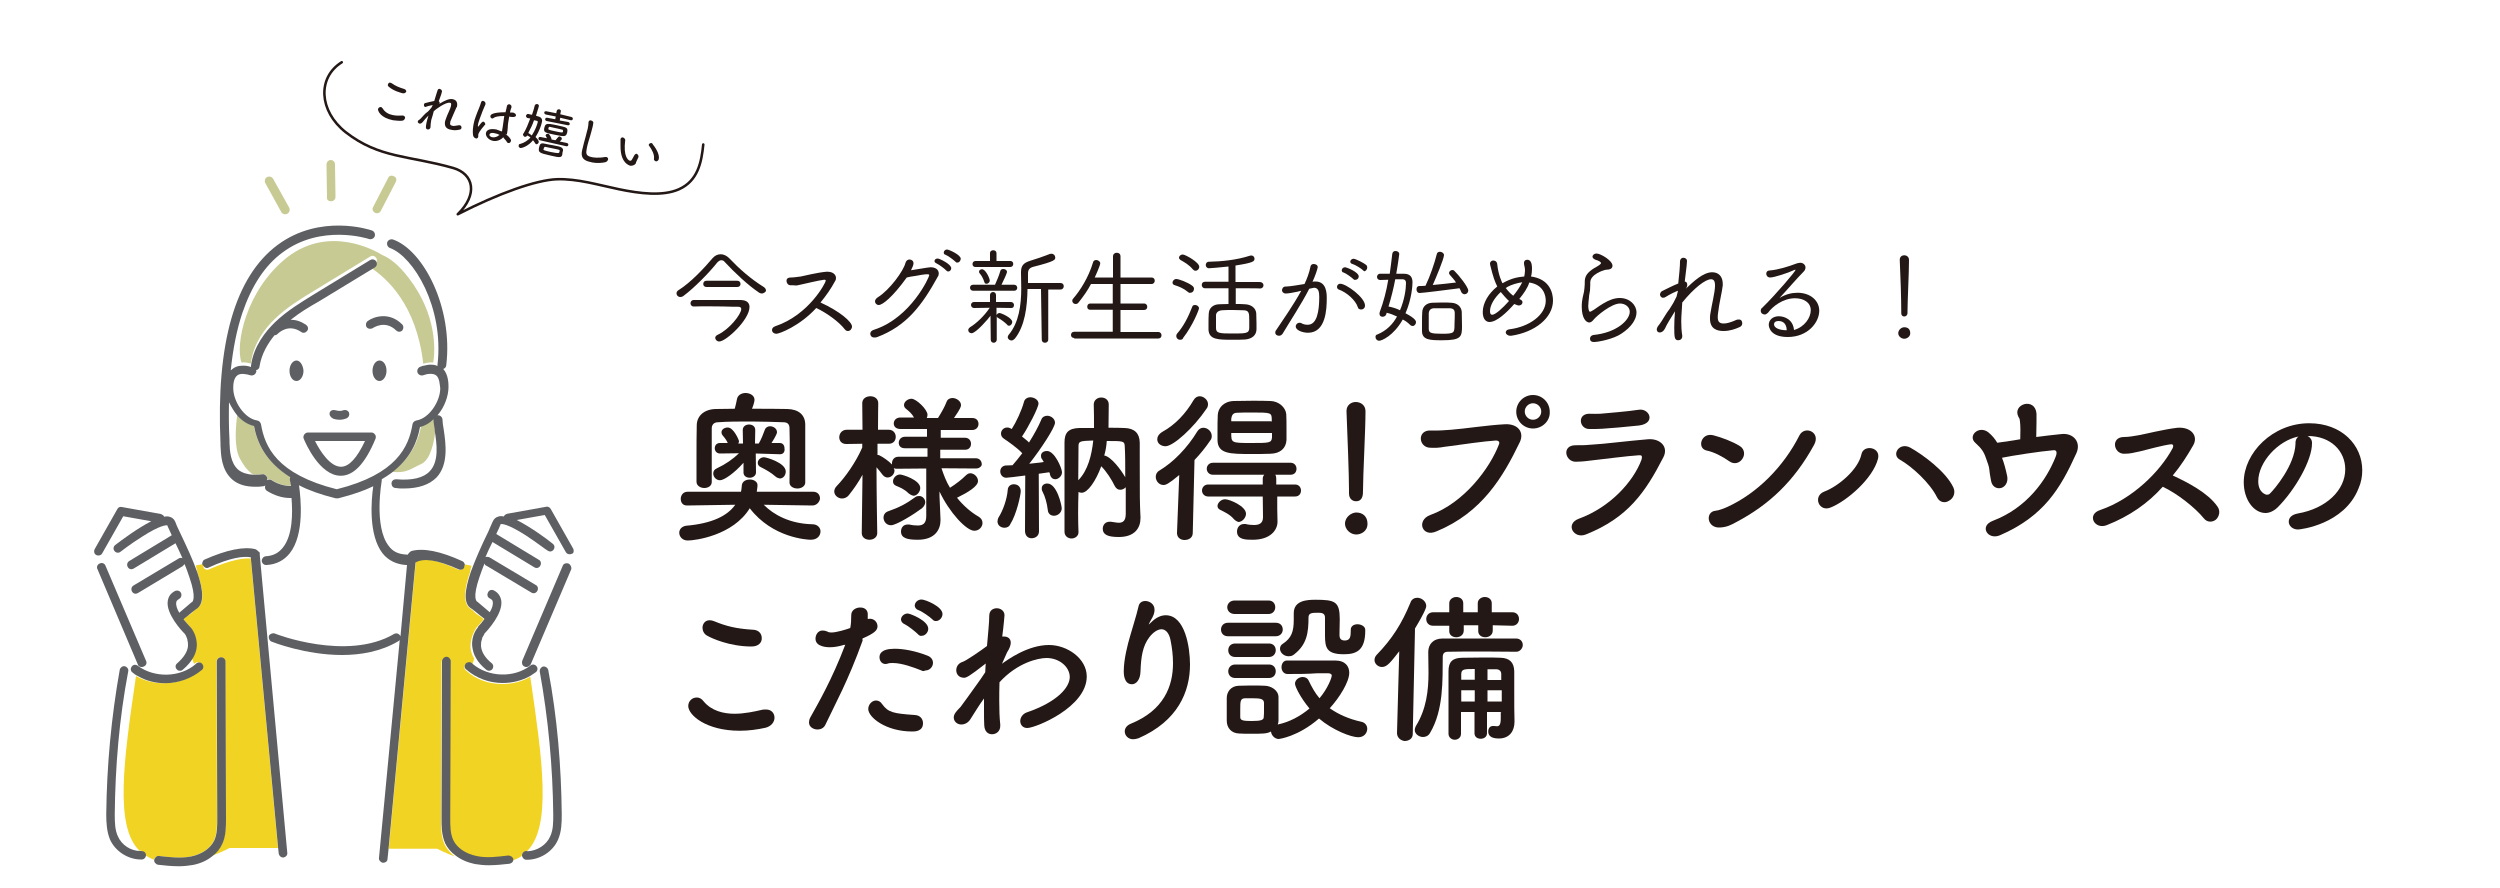 <?xml version="1.0" encoding="utf-8"?>
<!-- Generator: Adobe Illustrator 24.3.0, SVG Export Plug-In . SVG Version: 6.00 Build 0)  -->
<svg version="1.1" id="レイヤー_1" xmlns="http://www.w3.org/2000/svg" xmlns:xlink="http://www.w3.org/1999/xlink" x="0px"
	 y="0px" viewBox="0 0 1000 355.3" style="enable-background:new 0 0 1000 355.3;" xml:space="preserve">
<style type="text/css">
	.st0{fill:#231815;}
	.st1{fill:none;stroke:#231815;stroke-width:1.022;stroke-linecap:round;stroke-linejoin:round;stroke-miterlimit:10;}
	.st2{fill:none;}
	.st3{fill:#C8CA94;}
	.st4{fill:#F1D324;}
	.st5{fill:#5D5F63;}
</style>
<g>
	<g>
		<g>
			<path class="st0" d="M157.2,48.1c-5-1-6.1-3.7-6-4.5c0.2-0.5,0.6-0.8,1.1-0.8c0.3,0,0.5,0.3,0.8,0.6c0.8,1.4,2.3,2.3,3.9,2.6
				c1.3,0.3,2.7,0.3,3.7,0.2c0.2,0,0.3,0,0.5,0c0.6,0.2,1,0.6,0.8,1.1c-0.2,0.5-0.5,1-1.3,1C159.6,48.4,158.3,48.2,157.2,48.1z
				 M161,37.3c-0.6-0.2-3.4-0.8-5.5-2.6c-0.3-0.3-0.5-0.6-0.3-1c0.2-0.5,0.5-0.8,1-0.6c0.2,0,0.3,0.2,0.5,0.2c1.4,1,2.7,1.6,5,2.3
				c0.6,0.2,0.8,0.6,0.8,1.1C162.3,37,161.8,37.5,161,37.3z"/>
			<path class="st0" d="M173.1,42c-0.6,0.2-1.6,0.3-2.4,0.6c-0.3,0.2-0.5,0.2-0.6,0.2c-0.5-0.2-0.6-0.5-0.5-1c0-0.3,0.3-0.6,0.6-0.6
				c1.1-0.3,2.4-0.6,3.5-0.8c0.5-1.8,1-3.2,1.3-4.2c0.2-0.6,0.6-0.8,1-0.6c0.5,0.2,0.8,0.5,0.8,1c0,0.3-0.5,1.8-1.3,3.9
				c0.3,0.2,0.5,0.5,0.3,0.8c0,0.2,0,0.2-0.2,0.3c2.3-1.4,4.2-2.3,5.6-1.9c1.4,0.3,1.9,1.4,1.6,2.9c0,0.2,0,0.3-0.2,0.3
				c-0.5,1.3-1.6,3.5-2.3,5.3c-0.2,0.3-0.2,0.5-0.2,0.8c-0.2,0.8,0,1.1,0.8,1.3c0.5,0.2,1.3,0,2.6-0.2c0.2,0,0.3,0,0.5,0
				c0.5,0.2,0.6,0.6,0.6,1c0,0.3-0.3,0.8-1,0.8c-1,0.2-1.9,0.3-3.2,0c-1.8-0.3-2.7-1.3-2.4-3.2c0-0.3,0.2-0.6,0.3-1
				c0.6-1.9,1.8-4,2.1-5.3c0-0.2,0-0.2,0-0.2c0.2-0.8,0-1.1-0.5-1.1c-1.6-0.3-5.8,2.7-6.4,3.4c-0.3,1.1-0.6,2.4-1,3.5
				c-0.2,1.1-0.3,2.1-0.3,2.9V51c-0.2,0.6-0.6,0.8-1.1,0.8c-1-0.2-0.8-1.1-0.5-2.7c0.2-1,0.5-1.9,0.8-2.9c-0.8,0.8-1.8,1.9-2.3,2.6
				c-0.5,0.6-1.1,0.8-1.4,0.6c-0.5-0.2-0.6-0.5-0.6-0.8c0-0.2,0.2-0.5,0.5-0.6c0.8-0.6,1.1-1.1,1.8-1.8c0.5-0.6,1.1-1.1,1.8-1.6
				c0.5-0.5,1-1.1,1.4-1.6L173.1,42z"/>
			<path class="st0" d="M189.2,54c-0.2-1.6,0-3.2,0.3-4.7c0.2-1,0.5-1.9,0.8-2.7c0.8-2.3,1.8-4.3,2.1-5.6c0.2-0.6,0.6-0.8,1-0.6
				c0.5,0.2,0.8,0.5,0.8,1.1v0.2c-0.3,0.8-1.1,2.4-1.6,3.9c-0.5,1.3-1,2.6-1.3,3.7c-0.2,1-0.2,1.3,0,1.3c0,0,0.2,0,0.3-0.3
				c1-1.3,1.4-1.8,1.9-1.6c0.3,0.2,0.6,0.5,0.6,1c0,0.2,0,0.2-0.2,0.3c-2.1,2.4-2.6,3.5-2.6,3.9c0,0.2,0,0.2,0,0.3
				c0,0.2,0,0.3,0,0.5c-0.2,0.8-1,0.8-1.1,0.6C189.5,55,189.4,54.7,189.2,54z M202.1,53.5c0.8,0.6,1.6,1.3,2.1,2.1
				c0.2,0.3,0.2,0.5,0.2,0.8c-0.2,0.5-0.6,1-1.1,0.8c-0.2,0-0.5-0.2-0.6-0.5c-0.3-0.6-1-1.1-1.4-1.8c-1,1.1-2.7,1.8-4.3,1.4
				c-1.9-0.5-2.9-2.1-2.6-3.2c0.2-0.8,1.1-1.9,4.2-1.3c0.6,0.2,1.4,0.5,2.1,0.8c0.2-0.3,0.2-0.5,0.2-0.8s0.2-0.8,0.2-1.1
				c0.2-1,0.3-2.6,0.6-4.3c-2.4,0-3.7,0.3-4.3,0.8c-0.2,0.2-0.5,0.2-0.6,0.2c-0.5-0.2-0.8-0.6-0.6-1.1c0-0.3,0.5-1.4,6-1.4
				c0.2-1,0.5-1.8,0.6-2.6c0.2-0.5,0.6-0.6,1-0.6c0.5,0.2,0.8,0.5,0.8,1c0,0,0,0,0,0.2c-0.2,0.6-0.5,1.3-0.6,2.1
				c0.5,0,1.6,0,1.6,0.2c0.6,0.2,0.8,0.6,0.8,1c0,0.3-0.5,0.6-1.1,0.6s-1.1,0-1.6-0.2c-0.3,1.6-0.6,3.2-0.6,4.5
				c0,0.8-0.2,1.6-0.3,2.4c0,0.2,0,0.2,0,0.3L202.1,53.5L202.1,53.5z M199.7,53.9c-0.6-0.3-1.1-0.5-1.8-0.6
				c-0.6-0.2-1.9-0.3-2.1,0.5c-0.2,0.5,0.5,1,1.1,1.1c0.8,0.2,2.1-0.2,2.7-0.8c0,0,0.2,0,0.2-0.2H199.7z"/>
			<path class="st0" d="M215.4,46.6c1.1,0.3,1.6,1.1,1.4,2.1c-0.2,1.1-1,3.7-2.6,6.1c1.4,1.3,1.3,1.9,1.3,2.1
				c-0.2,0.5-0.5,0.8-1,0.8c-0.2,0-0.3-0.2-0.5-0.5s-0.5-0.8-0.8-1.1c-1.9,2.4-4.5,3.2-5.1,3.1c-0.5-0.2-0.8-0.6-0.6-1.1
				c0-0.3,0.2-0.5,0.5-0.5c1.8-0.5,3.1-1.4,4.2-2.6c-0.3-0.3-0.8-0.6-1.3-0.8c-0.3,0.5-0.8,0.6-1.1,0.5c-0.3-0.2-0.6-0.5-0.6-1
				c0-0.2,0-0.2,0.2-0.3c1.1-1.8,1.9-3.9,2.7-6l-1.1-0.2l0,0c-0.5-0.2-0.6-0.5-0.6-1c0.2-0.3,0.5-0.8,1-0.6s1,0.2,1.4,0.3
				c0.5-1.3,0.8-2.6,1.1-3.7c0.2-0.5,0.6-0.6,1-0.6c0.5,0.2,0.8,0.5,0.6,1c0,0.3-1,3.1-1.1,3.7L215.4,46.6z M215.1,48.9
				c0-0.3,0-0.6-0.5-0.6c-0.3,0-0.6-0.2-1-0.2c-0.6,1.8-1.4,3.4-2.3,5.1c0.5,0.3,1,0.6,1.4,1C214.1,52.1,214.8,50,215.1,48.9z
				 M215.9,56.1c-0.5-0.2-0.6-0.5-0.5-0.8c0-0.3,0.3-0.6,0.8-0.5l2.6,0.5c-0.2-0.3-0.3-0.6-0.5-1c0-0.2-0.2-0.2,0-0.3
				c0-0.3,0.6-0.5,1-0.5c0.6,0.2,1.3,1.8,1.3,2.1c0,0,0,0,0,0.2l1.6,0.3c0.3-0.3,0.6-0.8,1.1-1.3c0.2-0.2,0.5-0.3,0.6-0.2
				c0.5,0.2,1,0.5,0.8,1c0,0.2,0,0.2-0.8,1l2.9,0.6c0.5,0.2,0.6,0.5,0.5,0.8c0,0.3-0.3,0.6-0.8,0.5L215.9,56.1z M220.1,62.2
				c-4.5-1-4.8-1.3-4.5-3.1c0.3-1.4,0.6-2.1,2.4-1.6c1.1,0.2,2.3,0.5,3.2,0.6c0.8,0.2,1.6,0.3,2.4,0.5c1.8,0.5,1.8,1.3,1.4,2.4
				C224.9,63.2,224.3,63.2,220.1,62.2z M217.4,59.7c-0.2,0.3,0.2,0.5,2.9,1.1c3.2,0.6,3.4,0.6,3.5-0.2c0.2-0.3,0.2-0.6-0.6-0.8
				c-0.8-0.2-1.6-0.3-2.4-0.5c-0.8-0.2-1.6-0.3-2.4-0.5c-0.5-0.2-0.6,0-0.8,0.3L217.4,59.7z M221.9,53.9c-4-0.8-4.5-1-4.2-2.7
				c0.3-1.4,0.8-1.8,2.4-1.6c1,0.2,1.9,0.3,3.1,0.6c3.5,0.8,4,0.8,3.7,2.7C226.4,54.8,225.9,54.7,221.9,53.9z M218.6,48.4
				c-0.5-0.2-0.6-0.5-0.5-0.8c0-0.3,0.3-0.6,0.8-0.5l3.2,0.6l0.2-1.1l-4-0.8c-0.5-0.2-0.6-0.5-0.6-0.8s0.3-0.6,0.8-0.5l4,0.8l0.2-1
				c0.2-0.5,0.6-0.6,1-0.6c0.5,0.2,0.8,0.5,0.6,1l-0.2,1l4.5,1.1c0.5,0.2,0.6,0.5,0.5,0.8c0,0.3-0.3,0.6-0.8,0.5l-4.2-1l-0.2,1.1
				l3.4,0.6c0.5,0.2,0.6,0.5,0.6,0.8s-0.3,0.6-0.8,0.5L218.6,48.4z M225.2,52.6c0-0.2,0-0.2,0-0.3c0-0.3-0.2-0.5-0.6-0.5
				c-0.6-0.2-1.3-0.3-2.1-0.5c-0.8-0.2-1.6-0.3-2.3-0.5c-0.5-0.2-0.6,0-0.8,0.3c-0.2,0.8-0.2,0.8,2.6,1.4c2.7,0.6,3.1,0.6,3.2,0.2
				C225.1,52.7,225.1,52.7,225.2,52.6z"/>
			<path class="st0" d="M236.2,64.8c-4.2-0.8-3.7-3.4-3.2-5.3c0.3-1.4,0.8-3.2,1.3-5c0.3-1.1,0.5-2.1,0.8-3.1c0.2-1,0.3-1.8,0.3-2.4
				v-0.2c0.2-0.6,0.6-0.8,1.1-0.6c0.5,0.2,1,0.5,0.8,1.1c0,0.5-0.2,1.1-0.3,1.6c-0.3,1.1-0.6,2.4-1,3.7c-0.5,1.6-1,3.2-1.3,4.8
				c-0.3,1.8-0.5,2.9,1.8,3.4c0.6,0.2,2.9,0.5,5.5,0c0.2,0,0.5,0,0.6,0c0.5,0.2,0.8,0.6,0.6,1.1c-0.2,0.5-0.5,0.8-1.1,1
				C239.1,65.5,236.7,65,236.2,64.8z"/>
			<path class="st0" d="M252.1,66.3c-0.6-0.2-1.4-0.6-2.1-1.4c-1.8-2.1-1.8-5.3-1.8-6.9c0-0.2,0-2.1,0-2.4c0.2-0.5,0.6-0.8,1.1-0.6
				c0.3,0.2,0.8,0.5,0.8,1c0,0.6-0.2,1.4-0.2,2.3c-0.2,5.3,1.9,6,2.1,6c0.3,0,0.5,0,0.8-0.5c0.3-0.5,0.6-1.1,1-1.8
				c0.2-0.3,0.5-0.5,0.8-0.5c0.5,0.2,0.8,0.6,0.8,1.1v0.2c-0.3,0.8-1,1.9-1.1,2.6C254,65.9,253.1,66.4,252.1,66.3z M261.6,63.4
				c0.2-1.6-0.8-3.5-1.9-5c-0.2-0.2-0.2-0.5-0.2-0.6c0.2-0.3,0.5-0.6,1-0.6c0.2,0,0.5,0.2,0.6,0.5c0.8,1,2.9,3.9,2.4,6
				c-0.2,0.6-0.8,1-1.3,0.8C261.9,64.3,261.4,64,261.6,63.4z"/>
		</g>
	</g>
	<path class="st1" d="M136.7,24.9c-9.8,6.1-9.2,19.5,1.6,28c13.5,10.5,25.1,9.2,43,14.3c8.2,2.4,10,10.5,1.8,18.5
		c16.4-8.4,31.4-13.7,39.6-14c8.2-0.3,16.7,2.3,24.9,4s17.5,2.9,24,0c7.6-3.4,9-10.9,9.7-17.9"/>
</g>
<g>
	<g>
		<path class="st0" d="M304.7,117.4c-0.3,0-0.7-0.1-1-0.3c-4.5-3-9.9-8.1-13.8-12.3c-0.4-0.6-0.9-0.7-1.5-0.7
			c-0.4,0-0.9,0.3-1.5,0.9c-3.4,4.3-9.3,10.2-13.3,13.2c-0.4,0.4-1,0.6-1.5,0.6c-0.9,0-1.5-0.7-1.5-1.5c0-0.4,0.3-1,0.9-1.3
			c4.8-3,10.2-8.8,13.5-12.7c0.9-1,1.9-1.6,3.3-1.6c1.2,0,2.4,0.6,3.4,1.6c4,4.2,8.5,8.2,13.8,11.5c0.6,0.4,0.9,0.9,0.9,1.5
			C306.4,116.6,305.6,117.4,304.7,117.4z M277.5,122.6c-0.9,0-1.3-0.7-1.3-1.3s0.4-1.3,1.3-1.3c1.5,0,8.2,0,13.5,0h5.1
			c2.7,0,3.7,1.2,3.7,2.8c0,5.1-9.4,13.8-12.1,13.8c-0.9,0-1.6-0.7-1.6-1.5c0-0.4,0.3-0.9,1-1.2c4.6-2.1,9.4-8.2,9.4-10.3
			c0-0.6-0.4-0.9-1.3-0.9h-1.8C288.6,122.5,279,122.5,277.5,122.6L277.5,122.6z M282.6,114.8c-0.9,0-1.3-0.6-1.3-1.2
			c0-0.7,0.4-1.3,1.3-1.3h12.3c0.9,0,1.3,0.6,1.3,1.3c0,0.6-0.4,1.2-1.3,1.2H282.6z"/>
		<path class="st0" d="M316.2,114.1c-1,0-1.6-0.9-1.6-1.8c0-0.7,0.4-1.3,1.8-1.3c1.2,0,2.8-0.3,3.9-0.4c1.5-0.3,6.7-1.6,10.2-1.9
			c0.1,0,0.4,0,0.6,0c2.1,0,3.3,1.2,3.3,2.5c0,0.4-0.1,0.9-0.4,1.3c-1.6,3-3.6,5.8-5.8,8.5c7.9,3.6,12.6,7.8,12.6,9.6
			c0,0.9-0.7,1.8-1.6,1.8c-0.4,0-0.9-0.1-1.3-0.7c-2.4-3.1-7.5-6.7-11.4-8.5c-6.7,7.3-14.8,10.3-15.9,10.3s-1.8-0.7-1.8-1.5
			c0-0.6,0.4-1.2,1.3-1.5c13.6-4.6,20.2-17.5,20.2-18.2c0-0.3-0.1-0.4-0.6-0.4c-0.1,0-0.1,0-0.1,0c-2.4,0.3-7.2,1.5-9.1,1.9
			c-0.7,0.1-1.5,0.4-2.1,0.4C317.7,114.1,317.1,114.1,316.2,114.1L316.2,114.1z"/>
		<path class="st0" d="M351.5,122c-0.9,0-1.5-0.7-1.5-1.5c0-0.4,0.3-1,1-1.5c4.9-3,10.5-10.8,11.2-13.9c0.3-0.9,0.9-1.3,1.6-1.3
			c0.9,0,1.6,0.6,1.6,1.5c0,0.7-0.4,1.6-1,2.8c0.9-0.1,7-1.2,7.8-1.2c2.1,0,3.3,1,3.3,2.5c0,0.4-0.1,0.9-0.4,1.3
			c-6.3,11.4-12.4,19.7-24.4,24.2c-0.4,0.1-0.7,0.1-1,0.1c-1,0-1.6-0.7-1.6-1.5c0-0.6,0.4-1.3,1.5-1.6c14.8-4.8,22.1-21.1,22.1-21.8
			c0-0.4-0.4-0.4-0.9-0.4c-1,0-3.3,0.4-4.8,0.7c-1.2,0.1-2.4,0.4-3.3,0.6C357,118.9,353,122,351.5,122z M378.4,108.1
			c-0.6-0.7-3-2.4-3.9-2.8c-0.6-0.3-0.7-0.6-0.7-0.9c0-0.6,0.6-1,1.3-1c0.6,0,5.4,2.2,5.4,3.9c0,0.7-0.6,1.3-1.2,1.3
			C379,108.6,378.7,108.4,378.4,108.1z M382.2,104.7c-0.7-0.7-3-2.4-4-2.8c-0.6-0.1-0.7-0.6-0.7-0.9c0-0.6,0.6-1.2,1.3-1.2
			s5.5,2.1,5.5,3.7c0,0.7-0.6,1.5-1.2,1.5C382.6,105.1,382.5,105,382.2,104.7z"/>
		<path class="st0" d="M396.2,126.3c-0.7,1-5.8,7-7.6,7c-0.7,0-1.3-0.6-1.3-1.2c0-0.4,0.1-0.7,0.7-1.2c2.5-1.5,5.7-4.5,7.9-7.8
			l-6.3,0.1l0,0c-0.7,0-1.2-0.6-1.2-1.2c0-0.6,0.4-1.2,1.2-1.2h6.4v-2.8l0,0c0-0.7,0.6-1.2,1.2-1.2s1.2,0.4,1.2,1.2v2.8h6
			c0.7,0,1.2,0.6,1.2,1.2c0,0.6-0.3,1.2-1,1.2l0,0l-6-0.1v3c0.1-0.4,0.6-0.9,1.2-0.9s5.1,1.9,5.1,3.6c0,0.7-0.6,1.5-1.3,1.5
			c-0.3,0-0.6-0.1-0.7-0.4c-1-1-2.5-2.1-3.6-2.7c-0.3-0.1-0.4-0.3-0.6-0.6v9.3c0,0.7-0.6,1.2-1.2,1.2s-1.2-0.4-1.2-1.2L396.2,126.3z
			 M389.2,116.3c-0.7,0-1.2-0.6-1.2-1.2s0.4-1.2,1.2-1.2h8.4h0.4c0.7-1.5,1.6-3.7,2.1-5.4c0.1-0.7,0.7-0.9,1.2-0.9
			c0.7,0,1.5,0.4,1.5,1.2c0,0.4-1.2,3.1-2.2,5.1h5.1c0.7,0,1.2,0.6,1.2,1.2c0,0.6-0.4,1.2-1.2,1.2
			C405.6,116.3,389.2,116.3,389.2,116.3z M390.2,106.8c-0.9,0-1.2-0.6-1.2-1.2s0.4-1.2,1.2-1.2h5.8v-3.1c0-0.9,0.7-1.2,1.3-1.2
			c0.7,0,1.3,0.4,1.3,1.2v3.1h5.5c0.9,0,1.2,0.6,1.2,1.2s-0.4,1.2-1.2,1.2H390.2z M393.7,112.7c-0.4-1.3-1.2-2.7-1.8-3.3
			c-0.1-0.1-0.3-0.4-0.3-0.7c0-0.6,0.6-1,1.2-1c1.5,0,3.1,3.7,3.1,4.5s-0.7,1.3-1.3,1.3C394.3,113.6,393.8,113.3,393.7,112.7z
			 M416.4,115.6H411c-0.1,7-1,14.8-5.1,19.9c-0.4,0.4-0.9,0.7-1.3,0.7c-0.7,0-1.5-0.6-1.5-1.3c0-0.3,0.1-0.6,0.3-0.9
			c4.2-4.9,5.1-12.1,5.1-18.7c0-2.1-0.1-4.2-0.1-6.1v-0.4c0-2.7,1.2-3.7,3.7-4.5c2.4-0.7,5.5-1.8,7.8-2.7c0.1-0.1,0.4-0.1,0.7-0.1
			c0.9,0,1.5,0.7,1.5,1.5c0,0.9,0,1.5-8.7,3.7c-1.6,0.4-2.2,1.2-2.2,2.7v0.1c0,1.2,0,2.4,0,3.7h6.6h6.4c0.9,0,1.3,0.6,1.3,1.3
			c0,0.6-0.4,1.3-1.3,1.3h-4.9v20c0,0.9-0.7,1.3-1.3,1.3c-0.7,0-1.3-0.4-1.3-1.3L416.4,115.6z"/>
		<path class="st0" d="M429.7,135.2c-0.9,0-1.3-0.6-1.3-1.2c0-0.7,0.4-1.3,1.3-1.3h15.4v-8.8h-9c-0.9,0-1.2-0.6-1.2-1.2
			c0-0.7,0.4-1.3,1.2-1.3h9v-7.8h-8.7c-1.3,2.5-3,4.9-4.9,7.3c-0.4,0.6-0.9,0.7-1.3,0.7c-0.7,0-1.3-0.6-1.3-1.3
			c0-0.3,0.1-0.6,0.4-0.9c2.7-3.1,6.1-8.4,7.9-14.4c0.1-0.7,0.7-1,1.3-1c0.7,0,1.6,0.6,1.6,1.3c0,0.9-2.1,5.5-2.2,5.7h7.3v-8.4
			c0-1,0.7-1.5,1.5-1.5s1.5,0.4,1.5,1.5v8.4h12.4c0.9,0,1.3,0.6,1.3,1.3c0,0.6-0.4,1.3-1.3,1.3h-12.4v7.8h9.4c0.9,0,1.3,0.7,1.3,1.3
			c0,0.7-0.4,1.3-1.3,1.3h-9.4v8.8h15.1c0.9,0,1.3,0.7,1.3,1.3c0,0.7-0.4,1.3-1.3,1.3h-33.6V135.2z"/>
		<path class="st0" d="M475.2,116.8c-1.8-1.5-3.6-2.2-5.5-2.8c-0.4-0.1-0.7-0.6-0.7-0.9c0-0.7,0.6-1.5,1.5-1.5c1,0,4.6,1.3,6.4,2.7
			c0.4,0.3,0.7,0.7,0.7,1.2c0,0.9-0.6,1.6-1.5,1.6C475.8,117.2,475.5,117.1,475.2,116.8z M472,135.9c-0.9,0-1.5-0.7-1.5-1.5
			c0-0.3,0.1-0.6,0.3-0.9c2.7-3.1,4.5-6.7,6.1-10.8c0.1-0.6,0.7-0.7,1.2-0.7c0.7,0,1.5,0.6,1.5,1.3c0,0.6-2.5,6.9-6.3,11.8
			C473.1,135.8,472.6,135.9,472,135.9z M477.1,107.7c-1.5-1.8-3.3-2.8-4.9-3.7c-0.4-0.3-0.6-0.6-0.6-0.9c0-0.7,0.7-1.3,1.5-1.3
			c1,0,6.6,3.1,6.6,4.9c0,0.9-0.7,1.6-1.5,1.6C477.7,108.3,477.4,108,477.1,107.7z M494.3,115.3v6.3c1.3,0,2.5,0,3.7,0.1
			c2.5,0.1,4.3,1.5,4.5,3.6c0,1.3,0.1,2.7,0.1,4c0,0.9,0,1.8,0,2.5c-0.1,2.2-1.6,3.7-4.5,4c-1.3,0.1-3.1,0.1-5.1,0.1
			c-5.7,0-9.4,0-9.6-4c0-0.9,0-1.8,0-2.5c0-1.3,0-2.8,0.1-4c0.1-2.2,1.8-3.7,4.3-3.7c1,0,2.4-0.1,3.6-0.1v-6.3h-9.4
			c-0.9,0-1.3-0.7-1.3-1.3c0-0.7,0.4-1.3,1.3-1.3h9.4v-6.1c-3.7,0.4-7.2,0.7-7.8,0.7c-0.9,0-1.3-0.7-1.3-1.3s0.4-1.3,1.2-1.3
			c5.2-0.1,11.1-0.7,16.4-2.4c0.1-0.1,0.4-0.1,0.6-0.1c0.9,0,1.3,0.7,1.3,1.3c0,1-0.4,1.6-7.6,2.7v6.6h9.7c0.9,0,1.5,0.6,1.5,1.3
			c0,0.6-0.4,1.3-1.5,1.3C504.2,115.3,494.3,115.3,494.3,115.3z M499.7,128.3c0-3,0-4.2-2.4-4.2c-1.2,0-2.7-0.1-4.2-0.1
			c-1.5,0-3,0-4.2,0.1c-1.6,0.1-2.4,0.9-2.5,1.9c0,0.7,0,1.5,0,2.2c0,1,0,2.1,0,3c0,2.1,1.3,2.2,6.7,2.2c5.1,0,6.6,0,6.6-2.2
			C499.7,130.4,499.7,129.3,499.7,128.3z"/>
		<path class="st0" d="M525,112.7c0.4-0.1,0.7-0.1,1.2-0.1c4.5,0,4.5,4.9,4.5,6.7c0,4.2-0.3,13.8-7.5,13.8c-2.2,0-4.9-1-4.9-2.5
			c0-0.9,0.7-1.5,1.5-1.5c0.1,0,0.4,0,0.6,0.1c1,0.6,1.9,0.7,2.7,0.7c3.7,0,4.6-5.4,4.6-11.2c0-2.1-0.4-3.6-2.1-3.6
			c-0.1,0-0.1,0-1.9,0.4c-3.1,6.1-7.9,13.3-10.6,17.9c-0.4,0.6-0.9,0.9-1.5,0.9c-0.7,0-1.5-0.4-1.5-1.3c0-0.3,0.1-0.7,0.4-1
			c2.4-3.6,7-10.2,10-15.7l-1.6,0.4c-1.8,0.4-3.7,0.7-4.6,0.7c-1,0-1.5-0.7-1.5-1.3s0.4-1.5,1.5-1.5l0,0c0.1,0,0.1,0,0.3,0
			c1.3,0,5.4-0.7,7.2-1c1-2.1,1.9-4.5,2.4-7c0.1-0.7,0.7-1,1.3-1c0.7,0,1.6,0.4,1.6,1.3C526.8,108.3,525.9,110.8,525,112.7
			L525,112.7z M543.1,122.8c-0.9-2.7-4.3-5.8-7.6-7c-0.4-0.1-0.7-0.6-0.7-1c0-0.6,0.4-1.3,1.3-1.3c2.4,0,9.9,5.5,9.9,8.7
			c0,1-0.7,1.6-1.5,1.6C543.8,123.8,543.2,123.5,543.1,122.8z M541.4,111.7c-0.7-0.7-3-2.4-4-2.7c-0.6-0.1-0.7-0.6-0.7-0.9
			c0-0.6,0.6-1.2,1.3-1.2c0.6,0,5.5,1.9,5.5,3.7c0,0.7-0.6,1.3-1.2,1.3C542,112,541.7,112,541.4,111.7z M545.2,108.1
			c-0.7-0.7-3.1-2.2-4.2-2.5c-0.6-0.1-0.9-0.6-0.9-0.9c0-0.6,0.6-1.2,1.3-1.2c0.9,0,4.3,1.8,5.1,2.5c0.3,0.3,0.4,0.7,0.4,1
			c0,0.7-0.6,1.5-1.2,1.5C545.6,108.4,545.3,108.3,545.2,108.1z"/>
		<path class="st0" d="M554.6,125.5c-0.3,0.9-0.9,1.2-1.6,1.2c-0.7,0-1.2-0.4-1.2-1.2c0-0.1,0-0.4,0.1-0.7c1.5-4,2.7-8.5,3.4-12.9
			L552,112l0,0c-0.7,0-1.2-0.6-1.2-1.2c0-0.6,0.4-1.3,1.2-1.3c1.2,0,2.5,0,3.9,0c0.4-2.7,0.7-5.5,1-7.9c0.1-0.9,0.7-1.2,1.3-1.2
			c0.7,0,1.5,0.4,1.5,1.2c0,0-0.4,3.4-1.2,7.9c1,0,2.1,0,3.1,0c2.4,0,3.4,1.3,3.4,3.4c0,1.2-0.3,6.7-2.8,12.4c4,2.1,4.2,3.1,4.2,3.6
			c0,0.7-0.6,1.5-1.3,1.5c-0.3,0-0.7-0.1-1-0.4c-0.9-0.9-1.8-1.6-3-2.2c-3.7,6.6-8.5,8.5-9.4,8.5c-0.9,0-1.5-0.7-1.5-1.5
			c0-0.4,0.1-0.9,0.7-1c3.7-1.5,6.3-4.2,7.9-7.2c-1.3-0.6-2.7-1.2-4.2-1.5L554.6,125.5z M562.4,113.2c0-0.9-0.4-1.5-1.5-1.5
			c-0.7,0-1.8,0-2.8,0c-0.7,3.7-1.6,7.3-2.7,10.9c1.5,0.3,3,0.7,4.6,1.5C561.8,119.9,562.4,115.6,562.4,113.2z M567.9,117.2
			c-0.9,0-1.3-0.7-1.3-1.5s0.4-1.3,1.2-1.3c0.6,0,1.5,0,2.4-0.1c1.8-3.7,3.7-9.3,4.5-12.6c0.1-0.7,0.7-1,1.3-1
			c0.7,0,1.6,0.6,1.6,1.3c0,1.5-3.3,9.3-4.5,12c3.3-0.3,6.9-0.7,9.3-1c-0.7-1.2-1.8-2.2-2.5-3.1c-0.1-0.3-0.3-0.4-0.3-0.7
			c0-0.6,0.7-1.2,1.3-1.2c0.3,0,0.7,0.1,0.9,0.4c1.6,1.5,5.5,6.4,5.5,7.8c0,0.9-0.7,1.5-1.5,1.5c-0.4,0-1-0.3-1.3-0.9
			c-0.1-0.4-0.4-0.9-0.7-1.5C579.5,115.9,568.8,117.2,567.9,117.2z M577,136.1c-4.8,0-8.2,0-8.2-3.7c0-0.9,0-1.9,0-3
			c0-1.6,0-3.4,0.1-4.6c0.1-2.1,1.6-3.6,4-3.7c1.2,0,2.5-0.1,3.9-0.1s2.7,0,3.7,0.1c2.4,0.1,4,1.5,4.2,3.6c0,1.5,0.1,3.7,0.1,5.7
			C584.8,134.7,584.5,136.1,577,136.1z M581.9,125.2c0-1.2-0.6-1.9-2.1-1.9c-0.9,0-1.9,0-3.1,0c-1,0-2.1,0-3,0
			c-1.5,0-2.1,0.9-2.2,1.9c0,0.7,0,1.9,0,3.1c0,1.2,0,2.4,0,3.3c0.1,1.5,0.7,1.9,5.2,1.9c5.1,0,5.1-0.3,5.1-3.9
			C581.9,128.1,581.9,126.2,581.9,125.2z"/>
		<path class="st0" d="M607.7,119.6c0.7,0.3,1.3,0.6,1.3,1.3s-0.6,1.3-1.5,1.3c-0.4,0-1-0.3-1.8-0.6c-3,3.4-7,7.2-9.9,7.2
			c-1.3,0-2.7-1-2.7-4c0-3.7,2.4-7.5,5.8-10.2c-1-2.1-1.6-3.6-2.8-8.5c0-0.1-0.1-0.4-0.1-0.6c0-0.9,0.7-1.3,1.3-1.3
			c0.7,0,1.5,0.4,1.6,1.5c0.4,4.2,1.9,7.3,2.1,7.6c3.6-2.1,6.4-2.5,8.7-2.7c0.1-0.7,0.3-1.5,0.3-2.4c0-0.7-0.1-1.3-0.3-2.1
			c-0.1-0.3-0.1-0.6-0.1-0.9c0-1,0.7-1.3,1.3-1.3c1.3,0,1.9,1.2,1.9,3.6c0,1-0.1,2.1-0.4,3.1c7.5,1,8.8,6.6,8.8,9.6
			c0,7-7.3,12.7-16.7,14.1c-0.1,0-0.3,0-0.4,0c-1,0-1.8-0.7-1.8-1.3s0.4-1.2,1.6-1.3c7.9-1,14.4-5.8,14.4-11.4
			c0-1.9-0.7-6.4-6.6-7.3C611.1,115.1,609.5,117.4,607.7,119.6z M600.3,116.8c-2.4,2.2-4.3,5.2-4.3,7.6c0,0.7,0.1,1.5,0.9,1.5
			c1.3,0,4.3-2.8,6.7-5.5C602.4,119.3,601.4,118.1,600.3,116.8z M602.9,114.8c-0.1,0.1-0.3,0.3-0.6,0.4c0.9,1.2,1.8,2.2,3,3.1
			c1.5-1.8,2.7-3.6,3.6-5.4C606.9,113.2,604.7,113.8,602.9,114.8z"/>
		<path class="st0" d="M651.9,124.7c0-1.9-1.8-3.3-3.9-3.3c-3.4,0-9.3,4.9-10.5,6.4c-0.7,0.9-1.3,1.2-1.8,1.2c-1.2,0-3-1.6-3-6.3
			c0-1.3,0-2.4,0.9-6c0.1-0.9,0.3-2.1,0.3-3.1c0-0.1,0-0.3,0-0.4c0-0.1,0-0.3,0-0.4c0-2.1,0.7-3.6,3.7-5.5c1.8-1,2.8-1.6,2.8-2.1
			c0-0.3-0.7-0.9-2.2-1.3c-0.7-0.3-1.2-0.7-1.2-1.2c0-0.7,0.7-1.3,1.6-1.3c1.6,0,6.4,2.8,6.4,4.9c0,0.7-0.4,1.3-1.5,1.5
			c-0.4,0.1-1.2,0-1.9,0.3c-0.1,0-5.5,1.6-5.5,4.9c0,0.3,0,0.4,0,0.7c0,0.1,0,0.3,0,0.4c0,0.6-0.1,1.3-0.1,2.1
			c-0.1,0.9-0.4,1.8-0.4,2.7c-0.1,1.2-0.3,2.4-0.3,3.4c0,0.6,0.1,2.4,0.7,2.4c0.1,0,0.4-0.1,0.7-0.3c0.9-0.4,2.7-1.9,4.6-3
			c2.5-1.5,4.6-2.2,6.6-2.2c4,0,6.7,2.8,6.7,5.8c0,2.5-1.8,5.7-6.1,8.5c-3.1,2.1-9.1,3.3-10.9,3.3c-1.2,0-1.6-0.6-1.6-1.3
			s0.4-1.3,1.3-1.5C646.7,133.1,651.9,128,651.9,124.7z"/>
		<path class="st0" d="M671.2,116.3c-1.2,0.4-3.4,1.5-4.8,2.4c-0.4,0.3-0.7,0.4-1.2,0.4c-0.7,0-1.2-0.7-1.2-1.3c0-0.4,0.3-1,0.7-1.3
			c2.1-1,4.3-2.2,6.6-3.1c0.4-3.7,0.7-6.9,0.7-8.8c0-1,0.7-1.5,1.3-1.5c0.7,0,1.5,0.4,1.5,1.3c0,0.4-0.1,2.1-0.9,8.2
			c0.7,0.1,1,0.6,1,1.3c0,0.4-0.1,1-0.6,1.6c3-2.8,6.9-6.6,10.6-6.6c2.7,0,4.2,1.9,4.2,4.6c0,0.3,0,0.4,0,0.7
			c-0.3,2.7-1.5,7.3-1.9,11.2c-0.1,0.6-0.1,1-0.1,1.5c0,1.8,0.7,2.5,2.4,2.5c1.2,0,2.7-0.4,5.2-1.5c0.3-0.1,0.6-0.1,0.9-0.1
			c0.9,0,1.3,0.7,1.3,1.5c0,0.6-0.3,1.3-1.2,1.6c-1.6,0.7-3.7,1.5-6.3,1.5c-2.4,0-5.4-0.7-5.4-4.9c0-0.6,0-1.2,0.1-1.8
			c0.6-3.9,1.8-8.4,1.9-11.2c0-0.1,0-0.3,0-0.4c0-1.8-0.6-2.4-1.6-2.4c-2.2,0-6.7,3.4-11.5,9.3c-0.1,2.5-0.4,5.1-0.4,7.5
			c0,2.1,0.1,3.9,0.4,5.7c0,0.1,0,0.1,0,0.3c0,1-0.7,1.6-1.6,1.6c-1.5,0-1.6-1.2-1.6-5.2c0-1.9,0.1-4.2,0.3-6.4
			c-1.3,2.1-3.3,5.2-4,6.9c-0.6,1.2-1.5,1.6-2.1,1.6c-0.6,0-1.2-0.4-1.2-1.2c0-0.3,0.1-0.7,0.4-1.2c1.2-1.5,1.9-2.7,2.7-4
			c0.6-1,1.3-2.1,2.1-3.1c1-1.5,1.9-3.1,2.7-4.8L671.2,116.3z"/>
		<path class="st0" d="M724.3,124.1c0-3.1-2.8-4.8-6.3-4.8c-4.8,0-9,3.3-10.8,5.8c-0.4,0.4-0.9,0.7-1.3,0.7c-0.9,0-1.6-0.6-1.6-1.5
			c0-0.4,0.1-0.9,0.7-1.3c5.8-5.7,13.2-14.5,13.2-15c0-0.1,0-0.1-0.1-0.1c-0.1,0-0.3,0-0.4,0.1c-2.5,1.2-8.1,3-9.6,3
			c-1,0-1.6-0.7-1.6-1.5c0-0.7,0.4-1.3,1.3-1.3c3.6-0.3,7.6-1.6,10.8-2.8c0.4-0.1,1-0.3,1.5-0.3c1.2,0,2.1,0.9,2.1,1.9
			c0,0.6-0.3,1.2-0.7,1.6c-2.8,2.8-6.6,7.3-9.7,10.6c2.4-1.5,4.9-2.1,7.2-2.1c5.1,0,8.7,3.1,8.7,7.2c0,4.6-4.5,10.5-12.6,10.5
			c-7,0-7.6-4-7.6-4.9c0-1.8,1.5-3.4,4-3.4c2.2,0,5.7,1.2,6.1,5.5C721.8,130.8,724.3,127.1,724.3,124.1z M711.4,128.4
			c-1.2,0-1.8,0.6-1.8,1.3c0,1.5,2.2,2.4,5.1,2.4C714.6,128.6,712.2,128.4,711.4,128.4z"/>
		<path class="st0" d="M761.7,135.5c-1.2,0-2.4-1-2.4-2.2c0-1.3,1.2-2.4,2.4-2.4c0.6,0,2.4,0.1,2.4,2.4
			C764.1,134.7,762.7,135.5,761.7,135.5z M761.7,126.6c-0.6,0-1.2-0.4-1.2-1.3v-1c0-4.3-0.3-14.5-0.6-20.3v-0.1
			c0-1.2,0.9-1.8,1.8-1.8c0.9,0,1.9,0.6,1.9,1.9c0,5.1-0.6,16.4-0.6,20.6v0.7C763,126,762.4,126.6,761.7,126.6z"/>
		<path class="st0" d="M324.9,202.2l-19.4-0.3c3.9,4,10.5,7.6,19.4,7.8c2.2,0,3.3,1.5,3.3,2.8c0,1.8-1.3,3.4-3.9,3.4
			c-1.3,0-15.3-0.7-24.4-12.6c-6.7,10.9-21.8,12.9-24.8,12.9c-2.2,0-3.4-1.6-3.4-3.1c0-1.3,0.9-2.5,2.7-2.8
			c10.5-0.9,16.6-4,19.7-8.4l-19.3,0.3l0,0c-1.8,0-2.5-1.3-2.5-2.7c0-1.3,0.9-2.8,2.7-2.8h21.4c0.1-0.7,0.3-1.5,0.3-2.2
			c0-1.9,1.6-2.7,3.3-2.7c1.5,0,3,0.9,3,2.2c0,0.3,0,0.9-0.3,2.7h22.6c1.8,0,2.7,1.3,2.7,2.7C327.9,200.7,326.7,202.2,324.9,202.2
			L324.9,202.2z M315.8,193c0-3.6,0.1-7.6,0.1-11.4c0-3.7,0-7.3-0.1-10.3c0-1.5-0.7-2.4-2.4-2.4c-3.6-0.1-8.2-0.3-13-0.3
			c-4.6,0-9.4,0-13.2,0.3c-1.8,0-2.5,1.2-2.5,2.4c0,3,0,6.9,0,10.6c0,3.9,0,7.6,0,10.9l0,0c0,1.6-1.5,2.4-3,2.4
			c-1.5,0-3.1-0.9-3.1-2.5c0-3.1,0-6.6,0-10c0-4.2,0-8.4,0.1-12.7c0.1-3.7,3-6.3,7.6-6.4c2.4,0,4.9-0.1,7.6-0.1
			c0.3-1.2,0.7-2.7,0.9-3.9c0.3-1.6,1.9-2.4,3.4-2.4c1.8,0,3.6,1,3.6,2.7c0,0.1,0,1.2-1,3.6c4.9,0,10,0,14.1,0.1
			c4.6,0.1,7.2,2.4,7.2,6.3c0,4,0,8.7,0,13.2c0,3.4,0,6.7,0,9.9c0,1.5-1.6,2.4-3.1,2.4C317.3,195.4,315.8,194.5,315.8,193L315.8,193
			z M312,181.7l-9.7-0.3l0.1,7.6l0,0c0,1.3-1.3,2.1-2.5,2.1c-1.3,0-2.5-0.7-2.5-2.1l0,0v-3.9c-3.7,4.2-7.8,7-9.4,7
			c-1.5,0-2.7-1.3-2.7-2.7c0-0.9,0.4-1.6,1.5-2.1c3.4-1.6,6.3-3.6,8.8-6l-7.6,0.1l0,0c-1.3,0-2.1-1-2.1-2.1s0.7-2.1,2.1-2.1h3.1
			c-0.4-1-1.3-2.2-2.1-3.1c-0.3-0.4-0.4-0.7-0.4-1.2c0-1.2,1.3-1.9,2.5-1.9c2.4,0,4.5,5.1,4.5,5.5c0,0.3-0.1,0.6-0.3,0.9h1.9
			l-0.1-5.4l0,0c0-1.5,1.3-2.2,2.5-2.2c1.3,0,2.5,0.7,2.5,2.2l0,0l-0.1,5.4h1.5c0.9-1.5,1.8-3.7,2.4-5.4c0.3-1,1.2-1.5,2.1-1.5
			c1.3,0,2.8,0.9,2.8,2.4c0,0.9-2.1,4.2-2.2,4.3h3.3c1.3,0,1.9,1,1.9,2.2C314,180.6,313.4,181.7,312,181.7L312,181.7z M310.2,190.6
			c-1.8-1.6-4-2.8-5.8-3.7c-0.9-0.4-1.3-1-1.3-1.8c0-1,1-2.2,2.5-2.2c0.9,0,8.7,2.2,8.7,5.7c0,1.5-1,2.8-2.4,2.8
			C311.3,191.2,310.7,191.1,310.2,190.6z"/>
		<path class="st0" d="M390.4,187.4l-13.8-0.1c0.9,2.7,1.9,5.4,3.4,7.8c2.4-1.5,4.8-3.4,6.3-4.9c0.6-0.6,1.2-0.9,1.8-0.9
			c1.6,0,3.1,1.5,3.1,3.1c0,2.1-3.9,4.5-8.4,6.7c2.4,3,5.4,5.7,8.7,7.6c1,0.6,1.5,1.5,1.5,2.5c0,1.5-1.3,3.1-3.3,3.1
			c-3.1,0-9.9-7.2-13.9-15.7v1.8l0.4,9.3c0,0.1,0,0.3,0,0.4c0,3.4-1.9,7.8-9.1,7.8c-4.3,0-6.7-0.7-6.7-3.3c0-1.5,0.9-2.8,2.7-2.8
			c0.1,0,0.4,0,0.6,0c1.2,0.3,2.4,0.4,3.4,0.4c1.9,0,3.4-0.7,3.4-3.7v-19.1l-11.7,0.1c-0.4,0-0.9,0-1.3-0.3c0.1,0.3,0.3,0.7,0.3,1
			c0,1.5-1.3,2.8-2.8,2.8c-0.6,0-1.3-0.3-1.9-1c-0.7-0.9-1.6-2.1-2.5-3.1c0,10.2,0.3,26.3,0.3,26.3l0,0c0,1.8-1.6,2.7-3.1,2.7
			c-1.6,0-3.1-0.9-3.1-2.7l0,0l0.3-23.3c-1.6,3-3.6,5.8-5.5,8.2c-0.7,0.9-1.8,1.3-2.7,1.3c-1.6,0-3.1-1.3-3.1-2.8
			c0-0.7,0.3-1.5,1-2.2c3.3-3.4,7.6-9.4,10.2-15.4v-1.5l-6.3,0.1c0,0,0,0-0.1,0c-1.9,0-2.8-1.3-2.8-2.7s1-3,3-3h6.3l-0.1-10.6l0,0
			c0-1.9,1.6-2.8,3.3-2.8c1.5,0,3.1,0.9,3.1,2.8l0,0c0,0-0.1,4.9-0.1,10.6h4.3c1.9,0,2.8,1.5,2.8,2.8c0,1.5-0.9,2.8-2.8,2.8l0,0
			h-4.5c0,1.5,0,3.1,0,4.5c0.3,0,0.4,0,0.7,0.1c1.5,0.7,3.9,2.4,5.1,3.7c0-0.1,0-0.4,0-0.6c0-1.2,0.9-2.5,2.5-2.5h11.7v-3.4H362
			c-1.8,0-2.5-1-2.5-2.2c0-1.2,0.9-2.4,2.5-2.4h8.8v-3.1h-10.6c-1.8,0-2.7-1-2.7-2.2s0.9-2.4,2.7-2.4h5.4c-0.9-1.5-1.6-2.2-3.1-3.4
			c-0.6-0.4-0.9-1-0.9-1.6c0-1.3,1.5-2.5,3-2.5c1.9,0,6.4,4.3,6.4,6.4c0,0.4-0.1,0.9-0.3,1.3h4.5c1.3-2.1,2.7-4.5,3.4-6.4
			c0.4-1.2,1.5-1.6,2.4-1.6c1.6,0,3.4,1.3,3.4,2.8c0,0.6-0.1,1.3-2.8,5.2h7.3c1.8,0,2.5,1.2,2.5,2.4c0,1.2-0.9,2.4-2.5,2.4h-12.6
			v3.1h9.7c1.6,0,2.4,1.2,2.4,2.4s-0.7,2.4-2.4,2.4h-9.9v3.4h14.2c1.6,0,2.4,1.2,2.4,2.4C392.8,186.2,392,187.4,390.4,187.4
			L390.4,187.4z M356.4,210.1c-1.9,0-3-1.6-3-3.1c0-1,0.6-2.1,1.9-2.5c4.3-1.5,7.2-3,10.9-5.7c0.4-0.3,0.9-0.4,1.5-0.4
			c1.3,0,2.4,1.2,2.4,2.5c0,0.7-0.4,1.6-1.3,2.4C365.6,205.7,358.5,210.1,356.4,210.1z M363.5,197.4c-1.9-1.9-3.7-2.5-5.1-3.1
			c-0.9-0.4-1.2-1-1.2-1.8c0-1.3,1.3-2.7,2.8-2.7c1,0,8.1,2.2,8.1,5.4c0,1.5-1.3,3.1-2.7,3.1C364.5,198.1,364.1,197.8,363.5,197.4z"
			/>
		<path class="st0" d="M401.8,211.1c-1.5,0-2.8-1-2.8-2.5c0-0.4,0.1-1,0.4-1.6c1.8-2.8,3.4-7.3,3.7-11.1c0.1-1.5,1.3-2.2,2.4-2.2
			c1.5,0,2.8,0.9,2.8,2.8c0,1.3-1.6,9.1-4.2,13.2C403.7,210.7,402.7,211.1,401.8,211.1z M410,212.3l0.1-22.1c-3.1,0.4-7,0.9-7.6,0.9
			c-1.5,0-2.4-1.3-2.4-2.5s0.7-2.2,2.1-2.4c0.7,0,1.8-0.1,2.8-0.1c1.2-1.3,2.5-3,3.9-4.8c-1.9-2.1-5.8-4.8-7.3-5.8
			c-0.9-0.6-1.2-1.3-1.2-2.1c0-1.2,1-2.4,2.5-2.4c0.4,0,0.7,0,1.8,0.6c1.8-2.8,4-7.5,4.9-10.9c0.3-1.2,1.5-1.8,2.5-1.8
			c1.5,0,3.3,1,3.3,2.5c0,1.6-4,9.4-6.6,13.2c1,0.9,2.1,1.6,2.8,2.4c2.1-3.3,3.9-6.7,4.9-9.1c0.4-1.2,1.5-1.6,2.4-1.6
			c1.5,0,3.1,1.2,3.1,2.8c0,1.9-5.7,10.6-10.3,16.4c2.2-0.3,4.3-0.4,5.8-0.7l-0.7-1.2c-0.4-0.4-0.4-0.9-0.4-1.3c0-1.2,1-1.9,2.4-1.9
			c3.1,0,6,7,6,8.5c0,1.6-1.5,2.8-2.7,2.8c-0.9,0-1.8-0.6-2.1-1.9c0-0.3-0.1-0.6-0.3-0.9c-1,0.1-2.5,0.4-4.2,0.6l0.1,23
			c0,1.9-1.5,2.8-3,2.8C411.3,215.3,410,214.4,410,212.3L410,212.3z M421.6,206.3c-1.2,0-2.4-0.7-2.5-2.4c-0.3-2.5-1-5.2-2.1-7.3
			c-0.3-0.4-0.3-0.9-0.3-1.3c0-1.2,1-1.9,2.2-1.9c3.9,0,5.8,8.8,5.8,10C424.6,205.2,423,206.3,421.6,206.3z M431.4,212.9
			c0,1.6-1.5,2.5-2.8,2.5s-2.8-0.9-2.8-2.7c0-4.3,0-9.7,0-15.1c0-7.3,0-15,0-20.6c0-3.9,1.5-5.7,6-5.8c1.5,0,3.6,0,5.8,0
			c0-2.2,0-7.9-0.1-9.3c0,0,0,0,0-0.1c0-1.8,1.5-2.8,3-2.8s3,0.9,3,2.8c0,1.2-0.1,6.7-0.1,9.3c2.4,0,4.8,0,6.4,0.1
			c4,0.1,6,2.1,6.1,5.8c0,2.2,0,5.1,0,7.9c0,14.1,0,15.9,0.3,22c0,0.1,0,0.1,0,0.3c0,3.9-2.2,7.6-8.7,7.6c-4.3,0-6.4-0.9-6.4-3.3
			c0-1.5,1-2.8,2.7-2.8c0.3,0,0.4,0,0.6,0c1,0.1,2.2,0.4,3.1,0.4c1.6,0,2.8-0.7,2.8-3.6c0,0,0-4.8,0-10.6c-0.6,0.6-1.3,1-2.2,1
			c-0.9,0-1.6-0.4-2.2-1.5c-1.2-2.5-3.3-5.8-5.4-7.9c-2.1,5.8-5.4,10.6-7.8,10.6c-0.4,0-0.9-0.1-1.3-0.3
			C431.2,202.6,431.2,208.3,431.4,212.9L431.4,212.9z M431.4,178.5c0,3.7-0.1,8.5-0.1,13.6c3.9-3.9,5.4-10.2,6-15.9
			C432.1,176.4,431.4,176.4,431.4,178.5z M449.9,178.5c-0.1-2.1-0.6-2.1-7.2-2.1c-0.1,1.8-0.4,3.7-1,5.8c2.7,0.4,6.7,5.7,8.4,8.7
			C450.1,186.3,450.1,181.8,449.9,178.5z"/>
		<path class="st0" d="M471.7,190c-4.3,3.6-5.4,4-6.3,4c-1.8,0-3.1-1.6-3.1-3.3c0-0.9,0.4-1.9,1.5-2.5c5.5-3.3,11.1-9,15.1-15.6
			c0.6-1,1.5-1.5,2.4-1.5c1.8,0,3.4,1.5,3.4,3.3c0,0.6-0.1,1.2-0.6,1.8c-1.9,2.8-4,5.4-6.3,7.8l-0.7,29.2c0,1.9-1.6,2.8-3.3,2.8
			c-1.5,0-3-0.9-3-2.8c0,0,0,0,0-0.1L471.7,190z M466.2,178.5c-1.5,0-3.3-0.9-3.3-2.8c0-1,0.6-2.1,2.1-3c5.1-2.8,9.3-7.3,12.4-12.6
			c0.7-1.2,1.6-1.6,2.5-1.6c1.6,0,3.3,1.5,3.3,3.1c0,0.6-0.1,1.3-0.6,1.9C477.4,171.2,469.3,178.5,466.2,178.5z M510.9,198.4v5.1
			l0.1,5.1c0,0,0,0,0,0.1c0,3.3-2.8,7.2-9.9,7.2c-2.7,0-6.3,0-6.3-3.3c0-1.5,1-3,2.8-3c0.1,0,0.4,0,0.6,0c1.2,0.3,2.4,0.4,3.4,0.4
			c2.1,0,3.6-0.7,3.6-3.1c0,0,0,0,0-0.1l-0.1-8.2h-21.8c-1.6,0-2.5-1.2-2.5-2.4c0-1.2,0.9-2.4,2.5-2.4h21.8v-2.4
			c0-0.6,0.3-1.2,0.6-1.5h-20.5c-1.6,0-2.5-1.2-2.5-2.4s0.9-2.4,2.5-2.4h31c1.6,0,2.4,1.2,2.4,2.4s-0.7,2.4-2.4,2.4h-6.1
			c0.3,0.4,0.4,0.9,0.4,1.5v2.4h7.5c1.6,0,2.4,1.2,2.4,2.4c0,1.2-0.7,2.4-2.4,2.4h-7.2V198.4z M508.2,181.5
			c-2.1,0.1-4.8,0.1-7.6,0.1c-8.5,0-13.5,0-13.6-5.5c0-1,0-2.4,0-3.7c0-2.1,0-4.3,0.1-6.3c0.1-2.8,2.2-5.5,6.3-5.7
			c2.2,0,4.8-0.1,7.5-0.1c2.5,0,5.2,0,7.3,0.1c3.3,0.1,6,2.5,6.3,5.2c0.1,1.8,0.1,4,0.1,6.1c0,1.5,0,3,0,4.3
			C514.4,179.4,512,181.4,508.2,181.5z M493.6,207.7c-1.6-1.9-3.6-2.8-5.4-3.7c-0.9-0.4-1.2-1-1.2-1.6c0-1.3,1.5-2.7,3-2.7
			c1.9,0,8.4,2.8,8.4,5.8c0,1.6-1.5,3.3-3.1,3.3C494.8,208.6,494.2,208.3,493.6,207.7z M508.7,168.7c0-0.4,0-0.7,0-1.2
			c-0.1-2.4-0.4-2.5-7.8-2.5c-2.2,0-4.5,0-6,0.1c-1.9,0-2.2,1.2-2.4,2.4c0,0.3,0,0.7,0,1h16.1V168.7z M492.5,173.2c0,3.9,0,4,7.9,4
			c7.3,0,8.2,0,8.4-2.2c0-0.4,0-1.2,0-1.8H492.5z"/>
		<path class="st0" d="M542.5,213.8c-2.4,0-4.5-2.1-4.5-4.3c0-2.8,2.7-4.5,4.5-4.5c2.5,0,4.5,1.5,4.5,4.5
			C547,212.6,544.3,213.8,542.5,213.8z M539.6,197.4c0-0.4,0-0.9,0-1.3c0-6.3-0.6-21.4-1-31.6v-0.1c0-2.4,1.9-3.6,3.7-3.6
			c1.9,0,3.9,1.2,3.9,3.7c0,7.6-1,25.4-1,31.7c0,1.5,0,4.3-2.8,4.3C541,200.5,539.6,199.5,539.6,197.4L539.6,197.4z"/>
		<path class="st0" d="M572.1,206c13.6-4.9,23.9-18.8,27.5-28.3c0.4-1-0.3-1.5-1.2-1.5c-4.9,0.3-13.6,1.6-18.1,2.2
			c-3.9,0.4-4.3,0.9-8.2,0.7c-4.8-0.1-5.4-7.3,0.4-6.9c2.8,0.1,5.2-0.1,7.9-0.3c5.4-0.4,14.2-1.8,21.5-2.2c5.4-0.3,7.9,3.3,6,7.2
			c-6.7,13.9-15.1,28.1-33.2,35.6C568.8,215.2,566.4,208.1,572.1,206z M613.2,171.4c-3.7,0-6.7-3-6.7-6.7c0-3.7,3-6.7,6.7-6.7
			s6.7,3,6.7,6.7C620.1,168.4,616.9,171.4,613.2,171.4z M613.2,161.3c-1.8,0-3.3,1.5-3.3,3.3s1.5,3.3,3.3,3.3s3.3-1.5,3.3-3.3
			S615,161.3,613.2,161.3z"/>
		<path class="st0" d="M634.3,213.8c-4.8,1.9-8.4-4.2-2.8-6.3c12.6-4.6,21.8-14.8,25.1-23.6c0.4-1.5,0.1-1.9-1-1.8
			c-4.9,0.3-14.5,1.6-17.5,1.9c-3.9,0.4-3.9,0.6-7.8,0.7c-4.3,0-5.7-6.6-0.1-6.6c3.3,0,4,0,7.2-0.3c3.1-0.1,14.4-1.5,21.8-2.1
			c4.8-0.4,8.4,3,6.1,7.3C658.2,196.8,651.2,207.1,634.3,213.8z M640.9,171.5c-2.1,0.1-2.4,0.1-5.2,0.1c-4,0-4.9-6-0.1-6.1
			c2.4,0,2.5,0.1,4.5,0c3.3-0.3,10.9-0.9,15.4-1.6c4.3-0.7,7,5.4,0.1,6.3C652.1,170.6,643.1,171.4,640.9,171.5z"/>
		<path class="st0" d="M691.7,184.5c-2.7-1.9-6.1-3.7-9.1-4.3c-3.9-0.9-2.2-7.3,2.7-6.1c3.4,0.9,7.5,2.4,10.6,4.3
			c2.1,1.3,2.1,3.7,1,5.2C695.9,185.1,693.8,186,691.7,184.5z M694.4,208.9c-2.2,1.2-3.6,1.9-6.3,2.1c-5.4,0.4-6.1-6.3-1.9-6.7
			c1.3-0.1,3.6-1,4.9-1.6c11.7-5.4,22.3-15.9,28.7-28.6c2.1-4,8.7-1.3,5.8,3.9C717.7,192.4,707.7,201.9,694.4,208.9z"/>
		<path class="st0" d="M729.8,196.6c5.5-2.1,13.5-8.7,14.8-15c0.9-3.9,7.8-2.8,6.6,1.9c-2.1,8.1-12.6,16.9-18.7,19.4
			C727.6,205.2,724.9,198.4,729.8,196.6z M774.8,198.9c-2.8-5.7-10-12.3-14.8-15c-3.6-1.9-0.3-7.3,4.2-4.8c4.5,2.5,14.2,9.4,17.2,16
			c0.9,2.2-0.1,4.3-1.8,5.2C778.1,201.3,775.9,201.1,774.8,198.9z"/>
		<path class="st0" d="M802.9,190.6c0.4,2.4-0.9,4.2-2.5,4.6s-3.6-0.4-4-3c-0.4-1.9-0.6-3.6-0.7-4.6c-0.1-1-0.6-2.4-1.3-4.3
			c-0.9-2.7-1.9-4-4.2-6.1c-3.3-2.8,1.3-7.2,5.1-4.3c1.6,1.3,2.7,2.7,3.6,4.2c1.6-0.3,3.4-0.4,4.9-0.7c0.9-0.1,2.5-0.4,4.3-0.7
			c0.1-2.4,0.1-5.4-0.1-7c-0.1-0.9-0.1-1.2-0.6-1.9c-2.7-5.2,6.7-8.1,7.2-1.3c0,0.9,0,2.1,0,3.3c0,1.6-0.1,3.9-0.1,6
			c3.3-0.4,6.9-0.9,10.3-1.2c4.6-0.4,7.8,3.3,5.7,7.8c-6.4,14.1-13,25.1-30.5,32.7c-4.9,2.1-8.5-3.7-2.8-5.8
			c13.6-5.2,21.4-16.3,25.1-25.7c0.6-1.6,0.4-2.7-1-2.5c-5.1,0.4-16.7,2.2-20.5,3C801.6,185.1,802.3,187.7,802.9,190.6z"/>
		<path class="st0" d="M842.6,210.1c-4.8,1.8-8.1-4.3-2.5-6.1c12.6-4.3,23.8-15.1,29-24.8c0.4-1,0.1-1.5-0.6-1.5
			c-3.1,0.3-10.6,2.4-12.3,2.8c-3,0.6-3.9,1-6.6,1c-4.2,0-5.4-6.7,0-6.7c1.8,0,4.2-0.4,5.8-0.7c2.4-0.4,10.2-2.4,15.6-3
			c5.5-0.4,8.4,3.3,6.3,7c-2.4,4.2-5.1,8.4-8.2,12.1c6.1,2.8,14.1,7,17.8,12.3c1.5,1.9,0.7,4.3-0.6,5.4c-1.3,1-3.4,1.2-4.8-0.6
			c-3.4-4.2-10.6-9.9-16.4-12.6C859.2,201.3,851.8,206.5,842.6,210.1z"/>
		<path class="st0" d="M938.1,187.7c0-7.2-5.7-13.3-15-13.3c0,0,0,0-0.1,0c1,0.4,1.8,1.5,1.8,2.7c0,0.1,0,0.3,0,0.3
			c0,6.7-6.7,18.5-13.8,25.6c-1.6,1.5-3.3,2.2-4.8,2.2c-4.6,0-8.7-5.2-8.7-12.3c0-11.7,11.5-23.6,26.2-23.6c13,0,21.2,8.7,21.2,18.8
			c0,2.4-0.4,4.8-1.5,7.3c-5.7,14.4-23.3,16.4-24.2,16.4c-2.2,0-3.7-1.5-3.7-3.1c0-1.5,1-2.8,3.6-3.3
			C930.6,203.4,938.1,196,938.1,187.7z M919.4,174.6c-8.1,1.6-16.1,10.2-16.1,17.9c0,4.8,3.3,5.4,3.4,5.4c0.4,0,0.9-0.1,1.2-0.4
			c1.9-1.8,10-11.4,10.3-20C918.1,176,918.7,175.1,919.4,174.6z"/>
		<path class="st0" d="M295.9,292.3c-13.5,0-20.6-6.3-20.6-9.9c0-1.9,1.5-3.4,3.4-3.4c1,0,1.9,0.4,2.8,1.6c3.1,3.7,7.8,4.9,12.3,4.9
			c4,0,8.1-0.9,11.1-1.6c0.4-0.1,1-0.1,1.5-0.1c2.2,0,3.4,1.5,3.4,3.3c0,1.6-1.2,3.4-3.6,4C303,291.8,299.5,292.3,295.9,292.3z
			 M300.6,258.6c-8.8,0-15.9-3.3-17.5-4.2c-1.5-0.7-2.1-2.1-2.1-3.3c0-1.5,1-3,2.8-3c0.6,0,1.2,0.1,1.9,0.4c4.6,1.9,8.7,3,15.6,3.4
			c2.2,0.1,3.4,1.6,3.4,3.3C304.8,257,303.4,258.6,300.6,258.6z"/>
		<path class="st0" d="M345.1,256.1c-6,16.6-10.8,25-15,33.9c-0.6,1.2-1.8,1.8-3.1,1.8c-1.6,0-3.4-1-3.4-2.8c0-0.4,0.1-1.2,0.4-1.8
			c3.4-6.1,8.8-15.4,14.1-29.3l-0.7,0.1c-1.9,0.6-3.9,0.9-5.5,0.9c-0.6,0-5.7,0-5.7-3.4c0-1.6,1-3.3,2.8-3.3c0.6,0,1.2,0.1,1.9,0.4
			c0.4,0.3,1,0.4,1.6,0.4c2.1,0,6-1.2,7.6-1.8c0.3-1.6,0.4-3,0.4-5.2c0-1.9,1.8-3,3.6-3c1.5,0,2.8,0.7,3,2.4c0,0.3,0,0.7,0,1
			c0,0.3,0,0.7,0,1.2c0.3,0,0.4-0.1,0.9-0.1c1.8,0,3,1.5,3,3c0,1.6-1.2,2.8-6,4.9V256.1z M364.9,292.6c-10.6,0-17.6-5.7-17.6-9
			c0-1.8,1.5-3.4,3.1-3.4c0.9,0,1.8,0.4,2.5,1.5c2.4,3.3,4.5,3.7,13,4.3c2.2,0.1,3.3,1.6,3.3,3.3
			C369.2,292.6,365.9,292.6,364.9,292.6z M368.6,268.2c-3-1.2-7.8-3-11.5-3c-0.7,0-1.5,0-2.2,0.3c-0.3,0-0.4,0.1-0.7,0.1
			c-1.5,0-2.4-1.3-2.4-2.7c0-1,0.3-3.4,6.1-3.4c3.6,0,8.4,0.9,13.2,2.8c1.5,0.6,2.1,1.8,2.1,2.8c0,1.6-1.3,3.1-3.1,3.1
			C369.5,268.5,369.1,268.5,368.6,268.2z M367.1,253.6c-0.9-0.9-3.9-3.3-5.2-3.9c-1-0.4-1.5-1.2-1.5-1.9c0-1.2,1.2-2.4,2.7-2.4
			c0.9,0,8.2,2.8,8.2,6.1c0,1.5-1.3,2.8-2.5,2.8C368.2,254.5,367.6,254.2,367.1,253.6z M372.9,247.7c-0.9-0.9-4-3.1-5.4-3.6
			c-1.2-0.4-1.6-1.2-1.6-1.9c0-1.2,1.2-2.4,2.7-2.4s8.4,2.8,8.4,5.8c0,1.5-1.3,2.8-2.5,2.8C374,248.5,373.4,248.3,372.9,247.7z"/>
		<path class="st0" d="M400.8,265.5c2.2-1.6,10.3-7.5,18.8-7.5c7.3,0,15.1,5.4,15.1,12.6c0,12.3-20.5,20.6-23.8,20.6
			c-1.8,0-2.8-1.3-2.8-2.8c0-1.3,0.9-2.8,2.5-3.4c12.6-4.3,17.3-10.2,17.3-14.2c0-3.9-4-7.6-9.3-7.6c-3.4,0-11.7,1.9-18.8,9.7
			c-0.1,2.5-0.1,5.1-0.1,7.5c0,3.4,0.1,6.7,0.4,9.4c0,0.1,0,0.4,0,0.6c0,2.1-1.6,3.3-3.3,3.3c-1.5,0-3-1-3.1-3.6
			c-0.1-1.6-0.1-3.6-0.1-5.5c0-1.6,0-3.4,0-5.2c-1.8,2.4-3.4,5.1-5.2,7.9c-1,1.8-2.5,2.5-3.9,2.5c-1.6,0-3-1.2-3-2.8
			c0-1.3,0.9-2.4,2.7-4.2c1.8-2.4,4-5.5,6.3-8.7c1.2-1.6,2.4-3.4,3.6-5.2l0.1-2.2l0.1-1.3c-6.9,5.4-7.8,5.7-8.7,5.7
			c-2.1,0-3.1-1.5-3.1-3s0.9-2.8,2.4-3.3c1.3-0.3,7.5-4.6,9.9-6.4c0.4-4.9,0.9-9.3,0.9-12.1c0-2.1,1.5-3,3-3s3.1,1,3.1,2.8
			c0,0-0.3,4-0.9,8.5c0.1,0,0.4,0,0.6,0c1.5,0,2.8,0.7,2.8,2.5c0,0.9-0.4,2.2-1.5,3.9L400.8,265.5z"/>
		<path class="st0" d="M453.2,295.7c-1.9,0-3.3-1.5-3.3-3.1c0-1.2,0.7-2.4,2.4-3.1c13.3-5.4,16.9-15.1,16.9-24.2
			c0-3.3-0.4-6.3-1-9.3c-0.6-3-2.1-4.3-3.6-4.3c-1.6,0-3.4,1.3-4.8,3.1c-2.8,3.6-3.4,8.1-3.6,13.8c-0.1,3.4-1.8,5.1-3.4,5.1
			c-3.3,0-3.3-4.3-3.3-5.2c0-4.8,1.6-10.9,2.5-13.9c0.9-3.3,2.5-8.1,3.4-12c0.3-1.6,1.5-2.2,2.7-2.2c1.8,0,3.7,1.3,3.7,3.4
			c0,0.1,0,0.4,0,0.6c-0.3,2.2-1.2,3-1.9,4.5c-0.4,0.7-0.4,0.9-0.4,0.9c0.1,0,0.4-0.4,1-0.9c1.9-1.9,3.9-2.8,5.8-2.8
			c7.8,0,9.7,13,9.7,19.7c0,10.8-4.8,22.6-20.6,29.5C454.4,295.6,453.8,295.7,453.2,295.7z"/>
		<path class="st0" d="M491.2,254.5c-1.9,0-2.8-1.3-2.8-2.7c0-1.3,0.9-2.7,2.8-2.7h19.1c1.9,0,2.8,1.3,2.8,2.7
			c0,1.3-0.9,2.7-2.8,2.7H491.2z M515,269.6c-1.5,0-2.4-1.3-2.4-2.7c0-1.3,0.7-2.7,2.2-2.7c2.5,0,5.8,0,9.3,0c3.4,0,6.9,0,9.9,0
			c4.2,0,5.7,2.4,5.7,4.9c0,3.7-3.9,9.9-7.8,14.2c3.4,2.4,7.6,4.3,12.6,5.4c1.6,0.3,2.4,1.6,2.4,2.8c0,1.6-1.2,3.4-3.6,3.4
			c-2.8,0-10.2-2.8-15.7-7.5c-8.4,7.3-16,8.2-16.1,8.2c-1.6,0-3-1.5-3.1-3c-1.6,0.9-3.4,0.9-7.9,0.9c-1.8,0-3.7,0-4.9-0.1
			c-3-0.1-4.9-2.2-4.9-5.1c0-1.5,0-2.7,0-4c0-1.8,0-3.4,0-5.1c0-2.4,1.6-4.8,4.8-4.9c1.5,0,3.1-0.1,4.8-0.1c2.1,0,4,0,5.7,0.1
			c2.5,0.1,5.4,1.8,5.4,4.6c0,1.5,0,3.1,0,4.8c0,1.6,0,3.3,0,4.6c0,0.4-0.1,1-0.3,1.5c4.8-1,9.1-3.4,12.7-6.4
			c-3.6-4.3-5.8-8.8-5.8-9.9c0-1.6,1.6-2.7,3.1-2.7c0.9,0,1.9,0.4,2.4,1.5c1.2,2.5,2.5,4.9,4.3,7c3.3-3.9,4.9-8.2,4.9-9.1
			c0-0.7-0.9-0.9-1.5-0.9c-1.2,0-2.7,0-4.2,0C523.1,269.6,518.6,269.6,515,269.6L515,269.6z M493.9,245.6c-1.9,0-3-1.3-3-2.7
			c0-1.3,1-2.7,3-2.7h13.5c1.8,0,2.7,1.3,2.7,2.7c0,1.3-0.9,2.7-2.7,2.7H493.9z M494.1,271.2c-1.9,0-2.8-1.3-2.8-2.7
			c0-1.3,0.9-2.7,2.8-2.7h13.5c1.8,0,2.7,1.3,2.7,2.7s-0.9,2.7-2.7,2.7H494.1z M494.1,262.8c-1.9,0-2.8-1.3-2.8-2.7s0.9-2.7,2.8-2.7
			h13.5c1.8,0,2.7,1.3,2.7,2.7c0,1.3-0.9,2.7-2.7,2.7H494.1z M505.6,284.1c0-1,0-2.1,0-3c-0.1-1.6-1.5-1.8-4.8-1.8
			c-0.9,0-1.8,0-2.8,0c-1.9,0.1-1.9,1.2-1.9,4.6c0,1,0,2.1,0,3c0,1.3,1.3,1.5,4.6,1.5c3.7,0,4.8-0.4,4.8-1.6
			C505.6,286,505.6,285,505.6,284.1z M540.3,251.9c0-1.5,1.3-2.2,2.7-2.2c1.5,0,3.1,0.9,3.1,2.2c0,0.1,0,0.3,0,0.4
			c0,7.9-3.6,9.4-8.5,9.4c-6.9,0-7.6-2.5-7.6-7.5c0-2.4,0-5.2,0-7.2c0-1.8-1.5-1.9-2.7-1.9c-2.4,0-3.9,0-3.9,1.9
			c0,6-0.6,10.8-5.8,14.8c-0.7,0.6-1.5,0.7-2.2,0.7c-1.9,0-3.4-1.5-3.4-3c0-0.7,0.3-1.5,1-1.9c3.7-2.4,4.5-5.1,4.5-9.7
			c0-0.7,0-1.6,0-2.5c0,0,0,0,0-0.1c0-5.1,5.2-5.4,8.7-5.4c7.8,0,9.7,0.7,9.7,7.8c0,2.1-0.1,3.7-0.1,5.5c0,0.3,0,0.6,0,0.9
			c0,1.3,0.6,2.1,2.1,2.1c2.2,0,2.4-1.6,2.4-3.9C540.3,252.4,540.3,252.2,540.3,251.9L540.3,251.9z"/>
		<path class="st0" d="M558.8,293.2l0.9-32.7c-3.3,4.2-4.8,6.3-6.9,6.3c-1.6,0-3-1.3-3-2.8c0-0.7,0.3-1.5,0.9-2.1
			c6.1-6.3,10-12.4,13.5-20.9c0.4-1.3,1.6-1.9,2.7-1.9c1.8,0,3.6,1.5,3.6,3.3c0,0.3,0,1.5-4.5,9l-0.9,42.2c0,1.9-1.6,2.8-3.3,2.8
			C560.3,296.2,558.8,295.1,558.8,293.2L558.8,293.2z M606.5,260.7c-3.7,0-8.5-0.1-13.5-0.1c-4.8,0-9.7,0-13.8,0.1
			c-1.5,0-2.1,0.7-2.1,2.1c-0.1,9.1,0.4,21.2-5.1,30.4c-0.7,1.2-1.8,1.6-2.8,1.6c-1.6,0-3.3-1.2-3.3-2.8c0-0.4,0.1-0.9,0.4-1.5
			c4.3-6.9,5.1-14.4,5.1-21.4c0-2.8-0.1-5.5-0.1-8.2v-0.1c0-3,1.9-5.4,5.8-5.4c6,0,13.8,0,20.3,0c3.4,0,6.4,0,9,0
			c1.8,0,2.7,1.3,2.7,2.5C609.2,259.1,608.1,260.7,606.5,260.7L606.5,260.7z M597.1,250.1v2.1c0,1.8-1.5,2.7-3,2.7s-2.8-0.9-2.8-2.4
			v-2.4h-5.8v2.1c0,1.8-1.5,2.7-3,2.7s-2.8-0.9-2.8-2.4v-2.2h-6.4c-1.9,0-2.8-1.3-2.8-2.7c0-1.3,0.9-2.7,2.8-2.7h6.4v-3.6
			c0-1.6,1.5-2.5,2.8-2.5c1.5,0,2.8,0.9,2.8,2.5v3.6h5.8v-3.6c0-1.6,1.5-2.5,2.8-2.5c1.5,0,2.8,0.9,2.8,2.5v3.6h8.2
			c1.8,0,2.7,1.3,2.7,2.7c0,1.3-0.9,2.7-2.7,2.7L597.1,250.1z M600.5,284.8h-5.7v8.5c0,1.5-1.3,2.2-2.5,2.2c-1.3,0-2.5-0.7-2.5-2.2
			v-8.5h-5.4c0,2.8,0,5.8,0,8.7l0,0c0,1.5-1.2,2.4-2.5,2.4c-1.2,0-2.5-0.9-2.5-2.4c0-3.4,0-7.2,0-10.8c0-5.1,0-10,0-14.2
			c0-3.7,1.5-5.4,5.7-5.4c3.4,0,6.1-0.1,9-0.1c1.9,0,3.9,0,6.1,0.1c3.7,0.1,5.4,1.9,5.5,5.4c0,1.6,0,4.8,0,7.8c0,5.1,0,9.4,0.1,12
			c0,0.1,0,0.3,0,0.4c0,3.6-1.9,6.7-6.3,6.7c-3.6,0-4.2-1.6-4.2-2.8c0-1.2,0.6-2.2,1.9-2.2c0.1,0,0.3,0,0.4,0c0.4,0,0.7,0.1,1.2,0.1
			c0.9,0,1.5-0.6,1.5-3.1v-2.5H600.5z M589.9,276.1h-5.4v4.5h5.4V276.1z M589.9,267.6c-4.2,0-5.4,0-5.4,2.1v2.2h5.4V267.6z
			 M600.5,271.8c0-0.9,0-1.5,0-2.2c0-1-0.6-1.9-2.1-1.9c-1.3,0-2.4,0-3.4,0v4.3h5.5V271.8z M595,276.1v4.5h5.7c0-1.5,0-3,0-4.5H595z
			"/>
	</g>
</g>
<g>
	<path class="st2" d="M136.4,186.7L136.4,186.7c3.2,0,6.4-3.5,9.5-10.3h-20C128.1,180.6,132.3,186.7,136.4,186.7z"/>
	<path class="st2" d="M96,183.4c-2.4-4.6-1.5-13.3-1.1-17.4c-1.4-1.5-2.6-3.4-3.4-5.4c-0.2,4.9,0,9.9,0.2,15.2c0,0.3,0,0.6,0,0.9
		c0.2,3.1,0.3,8.1,3.5,10.9c1.4,1.2,3.4,1.8,5.8,2C98.3,187.6,96.9,185.4,96,183.4z"/>
	<path class="st2" d="M148,106.7l-20.4,12.4c-3.8,2.3-7.7,4.6-11.2,7.3c1.8,0,4,0.6,6.1,2c0.8,0.6,1.1,1.7,0.5,2.4
		c-0.6,0.8-1.7,1.1-2.4,0.5c-5.1-3.5-9,0.3-9.5,0.8c-0.3,0.3-0.8,0.5-1.2,0.5c-2.8,3.2-5.4,7.5-6,12.5c-0.2,0.8-0.8,1.4-1.4,1.5
		c0,0.3,0,0.6,0,0.9c-0.3,0.9-1.4,1.4-2.3,1.1c-1.5-0.6-3.8-0.9-5.1,0c-1.5,1.1-1.5,4.1-1.7,5.2c0,5.2,4.4,12.1,9.6,12.9
		c0.8,0.2,1.4,0.8,1.5,1.5c1.5,9,6.3,20,30.3,26c24-6,28.8-17,30.3-26c0.2-0.8,0.8-1.4,1.5-1.5c5.2-0.8,9.6-7.7,9.6-12.9
		c0-1.1,0-4-1.7-5.2c-1.2-0.9-3.5-0.5-5.1,0c-0.9,0.3-2-0.2-2.3-1.1c-0.3-0.9,0.2-2,1.1-2.3c0.3-0.2,0.6-0.2,0.8-0.3
		C166.8,121.7,154.9,111,148,106.7z M132.1,164.8c0.3-0.9,1.4-1.4,2.3-0.9c0,0,1.5,0.6,3.1,0c0.9-0.5,2,0,2.3,0.9
		c0.5,0.9,0,2-0.9,2.3c-0.9,0.5-2,0.6-2.8,0.6c-1.5,0-2.8-0.5-2.9-0.6C132.1,166.8,131.6,165.8,132.1,164.8z M118.6,152.5
		c-1.5,0-2.8-1.8-2.8-4.1s1.2-4.1,2.8-4.1c1.5,0,2.8,1.8,2.8,4.1C121.2,150.6,120,152.5,118.6,152.5z M150.3,175.4
		c-4.1,9.9-8.6,14.8-13.9,14.8c-8.4,0-14.2-13.3-14.8-14.8c-0.2-0.6-0.2-1.2,0.2-1.7c0.3-0.5,0.9-0.8,1.5-0.8h25.4
		c0.6,0,1.1,0.3,1.5,0.8C150.5,174.3,150.5,174.9,150.3,175.4z M151.8,152.5c-1.5,0-2.8-1.8-2.8-4.1s1.2-4.1,2.8-4.1
		c1.5,0,2.8,1.8,2.8,4.1C154.6,150.6,153.4,152.5,151.8,152.5z M161,132.3c-0.3,0.3-0.8,0.5-1.2,0.5s-0.9-0.2-1.2-0.5
		c-4.4-4.3-9-1.2-9.5-0.9c-0.8,0.6-1.8,0.3-2.4-0.5c-0.6-0.8-0.5-1.8,0.5-2.4c2.6-1.8,8.7-4,14.1,1.2
		C161.8,130.4,161.8,131.5,161,132.3z"/>
	<path class="st2" d="M191.9,246.6l-2.6-2.1C190.1,245.5,191.2,246.1,191.9,246.6z"/>
	<path class="st2" d="M77.8,244.3l-2.6,2.1C75.9,246.1,76.9,245.5,77.8,244.3z"/>
	<path class="st3" d="M100.4,145.4c0-0.2,0-0.3,0-0.5c1.1-7.8,5.8-13.8,9.6-17.4c4.7-4.6,10.4-8,15.8-11.3l22.3-13.6
		c0.8-0.5,1.8-0.3,2.4,0.6c0.5,0.8,0.3,2-0.6,2.4l-2,1.2c6.7,4.3,18.7,15,21.4,38.7c1.5-0.5,2.8-0.6,4-0.5
		c0.8-4.9,1.5-19.1-9.8-33.8c-4.1-5.4-7.7-8-10.6-9.2c-2.9-1.8-21.1-12.1-38,0.9C98.3,116,94,137.9,96.6,145
		C97.8,144.8,99,145.1,100.4,145.4z"/>
	<path class="st3" d="M116,190.7c-10.3-6.3-13.3-14.2-14.5-20.5c-2.4-0.6-4.7-2.1-6.6-4.1c-0.6,4.1-1.4,12.9,1.1,17.4
		c1.1,2,2.3,4.1,5.1,6.3c1.2,0.2,2.4,0,3.8-0.2c0.9-0.2,1.8,0.6,2,1.5c0,0.3,0,0.6-0.2,0.9c0.6-0.5,1.4-0.5,2,0
		c2.3,1.5,5.1,2.4,7.7,2.3c-0.2-1.7-0.5-2.6-0.5-2.6C115.9,191.3,115.9,191,116,190.7z"/>
	<path class="st3" d="M106.1,192.9L106.1,192.9L106.1,192.9z"/>
	<path class="st3" d="M173.9,167.1c-1.5,1.4-3.4,2.4-5.4,3.1c-1.1,5.7-3.8,12.7-11.6,18.5c5.5,0.8,7.8-1.4,11.6-3.1
		c3.7-1.7,5.2-8.7,5.8-14.4C174,169.7,173.9,168.4,173.9,167.1L173.9,167.1z"/>
	<path class="st4" d="M75,256.1c-0.2-0.5-0.2-0.8-0.3-1.2L75,256.1z"/>
	<path class="st4" d="M83.7,227.7c-0.3,0.2-0.5,0.2-0.8,0.2c-0.6,0-1.4-0.3-1.5-1.1c-0.2-0.5-0.2-0.8-0.2-1.2l-2.9,0.6
		c0.2,0.9,0.5,1.7,0.6,2.6c2.4,7.2,3.2,12.9-0.5,14.8l-0.8,0.6c-0.8,1.1-1.8,1.8-2.6,2.1l-1.4,1.1l-0.2,0.2c0.9,1.2,1.8,2.3,2.6,3.1
		c0,0,0,0,0,0.2c0.2,0.2,2.8,3.2,2.3,7.7c-0.2,1.5-0.6,3.2-1.5,4.6l0.8,2.4c0.2-0.2,0.2-0.2,0.3-0.3c0.8-0.6,1.8-0.6,2.4,0.2
		c0.6,0.8,0.6,1.8-0.2,2.4c-4,3.5-9.3,5.4-14.5,5.4c-3.8,0-7.8-0.9-11.2-2.9c-4.9,33.5-8.7,60.1,1.4,69.9c0,0,0,0,0.2,0h0.2
		c0.9,0,1.7,0.8,1.8,1.7c0,0,0.2,0,0.2,0.2c1.1,0.6,2.1,1.2,3.4,1.7c0.2-0.9,1.1-1.5,2-1.5c4.3,0.5,8.6,1.1,12.7,0.2
		c4.3-0.9,7.8-3.2,9.3-6.4c1.2-2.6,1.2-5.7,1.2-8.6l-0.2-62.9c0-0.9,0.8-1.8,1.7-1.8l0,0c0.9,0,1.7,0.8,1.8,1.7l0.2,62.9
		c0,3.2,0,6.7-1.5,10.1c-0.9,1.8-2.3,3.5-4,4.7c4.1-1.5,7-3.1,7-3.1h19.4l-10.9-115.8C97.5,223.2,92.5,223.8,83.7,227.7z"/>
	<path class="st4" d="M192.4,255c-0.2,0.3-0.3,0.8-0.3,1.2L192.4,255z"/>
	<path class="st4" d="M190.7,250.9C190.9,250.9,190.9,250.9,190.7,250.9c0.9-0.9,1.8-2,2.8-3.2c0,0-0.2,0-0.2-0.2l-1.4-1.1
		c-0.9-0.5-1.8-1.1-2.6-2.1l-0.8-0.6c-3.5-2-2.9-7.8-0.5-14.8c0.2-0.8,0.3-1.7,0.6-2.6l-2.9-0.6c0.2,0.5,0.2,0.8-0.2,1.2
		c-0.3,0.6-0.9,1.1-1.5,1.1c-0.3,0-0.5,0-0.8-0.2c-8.7-4-13.8-4.6-16.8-4.1l-10.9,115.8h19.4c0,0,2.8,1.5,7,3.1
		c-1.7-1.4-3.1-2.9-4-4.7c-1.5-3.2-1.5-6.9-1.5-10.1l0.2-62.9c0-0.9,0.8-1.7,1.8-1.7l0,0c0.9,0,1.7,0.8,1.7,1.8l-0.2,62.9
		c0,2.8,0,6,1.2,8.6c1.5,3.1,4.9,5.5,9.3,6.4c4.1,0.8,8.4,0.3,12.7-0.2c0.9-0.2,1.8,0.6,2,1.5c1.2-0.5,2.3-0.9,3.4-1.7
		c0,0,0.2,0,0.2-0.2c0-0.9,0.8-1.7,1.7-1.7l0,0c0.2,0,0.2,0,0.3,0c10.1-9.9,6.3-36.4,1.4-69.9c-3.4,2-7.2,2.9-11.2,2.9
		c-5.4,0-10.6-1.8-14.5-5.4c-0.8-0.6-0.8-1.7-0.2-2.4c0.6-0.8,1.7-0.8,2.4-0.2c0.2,0.2,0.2,0.2,0.3,0.3l0.8-2.4
		c-0.9-1.5-1.4-3.1-1.5-4.6C188.1,254.1,190.7,251,190.7,250.9z"/>
	<path class="st5" d="M147.1,128.4c-0.8,0.6-0.9,1.7-0.5,2.4c0.6,0.8,1.7,0.9,2.4,0.5c0.5-0.3,5.1-3.4,9.5,0.9
		c0.3,0.3,0.8,0.5,1.2,0.5s0.9-0.2,1.2-0.5c0.6-0.8,0.6-1.8,0-2.4C155.8,124.6,149.5,126.6,147.1,128.4z"/>
	<path class="st5" d="M148.6,173h-25.4c-0.6,0-1.1,0.3-1.5,0.8c-0.3,0.5-0.5,1.1-0.2,1.7c0.6,1.5,6.3,14.8,14.8,14.8
		c5.2,0,9.8-4.9,13.9-14.8c0.2-0.6,0.2-1.2-0.2-1.7S149.2,173,148.6,173z M136.4,186.7L136.4,186.7c-4.3,0-8.3-6.1-10.4-10.3h20
		C142.8,183.2,139.6,186.7,136.4,186.7z"/>
	<path class="st5" d="M103.9,221.9v-0.2v-0.2v-0.2v-0.2c0,0,0-0.2-0.2-0.2c0,0,0-0.2-0.2-0.2l-0.2-0.2l-0.2-0.2c0,0-0.2,0-0.2-0.2
		c0,0-0.2,0-0.2-0.2c0,0,0,0-0.2,0c0,0-0.2,0-0.2-0.2l0,0c-4.7-1.2-11.6,0.2-20.4,4.1c-0.5,0.2-0.8,0.6-0.9,1.1
		c-0.2,0.5-0.2,0.8,0.2,1.2c0.3,0.6,0.9,1.1,1.5,1.1c0.3,0,0.5,0,0.8-0.2c8.7-4,13.8-4.6,16.8-4.1l10.9,115.8l0.3,2.8
		c0.2,0.9,0.9,1.5,1.7,1.5h0.2c0.9-0.2,1.7-0.9,1.5-2L103.9,221.9L103.9,221.9z"/>
	<path class="st5" d="M118.6,144.2c-1.5,0-2.8,1.8-2.8,4.1s1.2,4.1,2.8,4.1c1.5,0,2.8-1.8,2.8-4.1C121.2,146,120,144.2,118.6,144.2z
		"/>
	<path class="st5" d="M151.8,144.2c-1.5,0-2.8,1.8-2.8,4.1s1.2,4.1,2.8,4.1c1.5,0,2.8-1.8,2.8-4.1
		C154.6,146,153.4,144.2,151.8,144.2z"/>
	<path class="st3" d="M132.4,80.5L132.4,80.5c1.1,0,1.8-0.8,1.8-1.8l-0.2-13c0-0.9-0.8-1.7-1.7-1.7l0,0c-0.9,0-1.7,0.8-1.7,1.8
		l0.2,13C130.6,79.8,131.3,80.5,132.4,80.5z"/>
	<path class="st3" d="M150,85.1c0.3,0.2,0.5,0.2,0.8,0.2c0.6,0,1.2-0.3,1.5-0.9l6-11.6c0.5-0.9,0.2-2-0.8-2.3
		c-0.9-0.5-2-0.2-2.3,0.8l-6,11.6C148.8,83.6,149.1,84.7,150,85.1z"/>
	<path class="st3" d="M112.5,84.8c0.3,0.6,0.9,0.9,1.5,0.9c0.3,0,0.6,0,0.9-0.2c0.9-0.5,1.2-1.5,0.8-2.4l-6.4-11.5
		c-0.5-0.9-1.5-1.2-2.4-0.8s-1.2,1.5-0.8,2.4L112.5,84.8z"/>
	<path class="st5" d="M80.7,268c0.8-0.6,0.8-1.7,0.2-2.4c-0.6-0.8-1.7-0.8-2.4-0.2c-0.2,0.2-0.2,0.2-0.3,0.3
		c-6.3,5.4-16.5,5.5-23.1,0.6c-0.8-0.6-1.8-0.5-2.4,0.3c-0.6,0.8-0.5,1.8,0.3,2.4c0.6,0.5,1.4,1.1,2.1,1.4c3.4,2,7.2,2.9,11.2,2.9
		C71.3,273.2,76.5,271.5,80.7,268z"/>
	<path class="st5" d="M88.9,337.6c1.5-3.2,1.5-6.9,1.5-10.1l-0.2-62.9c0-0.9-0.8-1.7-1.8-1.7l0,0c-0.9,0-1.7,0.8-1.7,1.8l0.2,62.9
		c0,2.8,0,6-1.2,8.6c-1.5,3.1-4.9,5.5-9.3,6.4c-4.1,0.8-8.4,0.3-12.7-0.2c-0.9-0.2-1.8,0.6-2,1.5l0,0c-0.2,0.9,0.6,1.8,1.5,2
		c2.6,0.3,5.5,0.6,8.4,0.6c1.8,0,3.7-0.2,5.5-0.5c3.1-0.6,5.7-1.8,7.8-3.5C86.8,341.1,88,339.5,88.9,337.6z"/>
	<path class="st5" d="M56.5,340.4h-0.2c0,0,0,0-0.2,0c-3.8,0-7.5-2.4-9-6c-1.1-2.4-1.2-5.4-1.2-8.7c0.2-19.1,1.8-38.4,5.4-57.2
		c0.2-0.9-0.5-1.8-1.4-2c-0.9-0.2-1.8,0.5-2,1.4c-3.4,19-5.2,38.6-5.4,57.8c0,3.5,0.2,6.9,1.5,10.1c2.1,4.7,7.2,8,12.4,8
		c0.2,0,0.2,0,0.3,0c0.9,0,1.7-0.8,1.7-1.8l0,0C58.3,341,57.6,340.4,56.5,340.4z"/>
	<path class="st5" d="M76.2,250.9L76.2,250.9c-0.9-0.9-1.8-2-2.8-3.2c0,0,0.2,0,0.2-0.2l1.4-1.1l2.6-2.1l0.8-0.6
		c3.5-2,2.9-7.8,0.5-14.8c-1.7-4.9-4.3-10.4-7-16.1c-0.9-1.8-1.5-3.2-1.8-4.1c-0.5-1.1-1.2-1.7-2.3-2c-0.6-0.2-1.4-0.2-2.1,0
		c-0.2-0.5-0.8-0.9-1.4-1.1l-15.6-2.8c-0.8-0.2-1.5,0.2-1.8,0.9l-9,15.9c-0.5,0.9-0.2,2,0.6,2.4c0.3,0.2,0.6,0.2,0.9,0.2
		c0.6,0,1.2-0.3,1.5-0.9l8.4-14.8l11.2,2c-5.5,2.8-11.8,7.5-14.4,9.5c-0.8,0.6-0.9,1.7-0.3,2.4c0.6,0.8,1.7,0.9,2.4,0.3
		c0,0,4.1-3.2,8.6-6c7.3-4.7,9.6-4.6,10.1-4.6c0.3,0.9,1.1,2.3,1.8,4l-17,10.3c-0.8,0.5-1.1,1.5-0.6,2.4c0.3,0.6,0.9,0.9,1.5,0.9
		c0.3,0,0.6-0.2,0.9-0.3l16.7-10.1c0.9,1.8,1.8,3.8,2.8,6c-0.5-0.3-1.1-0.2-1.7,0.2l-17.9,10.7c-0.8,0.5-1.1,1.5-0.6,2.4
		c0.3,0.6,0.9,0.9,1.5,0.9c0.3,0,0.6-0.2,0.9-0.3L73,226.5c0.3-0.2,0.6-0.6,0.8-0.9c0.8,1.8,1.4,3.7,2,5.4c2.9,8.4,1.2,9.8,0.9,9.9
		c-0.2,0-0.2,0.2-0.3,0.2l-4.7,4c-0.9-1.5-1.4-3.1-1.2-4.1c0-0.5,0.3-0.9,1.1-1.4c0.9-0.5,1.2-1.5,0.8-2.4s-1.5-1.2-2.4-0.8
		c-1.7,0.9-2.6,2.1-2.9,4c-0.8,5.1,5.7,12.1,6.7,13c0.2,0.2,0.6,0.8,0.9,1.7c0.2,0.3,0.3,0.8,0.3,1.2c0.2,0.6,0.2,1.4,0.2,2.1
		c-0.2,2.3-1.7,4.6-4.3,6.9c-0.8,0.6-0.9,1.7-0.2,2.4c0.3,0.5,0.9,0.6,1.4,0.6s0.8-0.2,1.1-0.5c1.8-1.5,3.1-3.1,4-4.6
		c0.9-1.5,1.4-3.1,1.5-4.6C79,254.1,76.4,251,76.2,250.9z"/>
	<path class="st5" d="M56.7,266.8c0.3,0,0.5,0,0.8-0.2c0.9-0.3,1.4-1.4,0.9-2.3l-16.2-38c-0.3-0.9-1.4-1.4-2.3-0.9
		c-0.9,0.3-1.4,1.4-0.9,2.3l16.1,38C55.3,266.5,55.9,266.8,56.7,266.8z"/>
	<path class="st5" d="M183.4,227.7c0.3,0.2,0.5,0.2,0.8,0.2c0.6,0,1.4-0.3,1.5-1.1c0.2-0.5,0.2-0.8,0.2-1.2
		c-0.2-0.5-0.5-0.9-0.9-1.1c-8.7-4-15.6-5.4-20.4-4.1l0,0c0,0-0.2,0-0.2,0.2h-0.2c0,0-0.2,0-0.2,0.2c0,0-0.2,0-0.2,0.2
		c0,0,0,0-0.2,0.2l-0.2,0.2c0,0,0,0.2-0.2,0.2c0,0,0,0.2-0.2,0.2c0,0,0,0,0,0.2c-0.2-0.2-0.5-0.2-0.8-0.2c-2.9-0.2-5.1-1.2-6.7-3.4
		c-6.1-7.8-2.8-26-2.8-26.2s0-0.3,0-0.5c1.4-0.8,2.4-1.5,3.7-2.4c8-6,10.6-12.9,11.6-18.5c2-0.5,3.8-1.5,5.4-3.1l0,0
		c0,1.1,0.2,2.4,0.5,4.1c0,0.2,0,0.3,0,0.5c0.8,5.2,1.8,12.2-2,16.2c-2.4,2.6-7,3.8-13.5,3.2c-0.9,0-1.8,0.6-1.8,1.7
		c0,0.9,0.6,1.8,1.7,1.8c1.1,0.2,2.1,0.2,3.1,0.2c6,0,10.3-1.5,13.2-4.4c4.9-5.2,3.7-13.6,2.9-19.1c-0.3-1.7-0.5-3.1-0.5-4
		s-0.8-1.8-1.8-1.8c0,0,0,0-0.2,0c2.8-3.2,4.4-7.7,4.4-11.3c0-1.2,0-4.9-2.1-7.2c0.6-0.2,1.2-0.8,1.2-1.5
		c2.8-23.1-9.2-46.1-21.3-50.3c-0.9-0.3-2,0.2-2.3,1.1s0.2,2,1.1,2.3c9.3,3.4,21.7,23.6,19,46.7c0,0.2,0,0.3,0,0.5
		c-0.6-0.3-1.4-0.5-2.1-0.5c-1.2-0.2-2.4,0.2-4,0.5c-0.3,0.2-0.6,0.2-0.8,0.3c-0.9,0.3-1.4,1.4-1.1,2.3c0.3,0.9,1.4,1.4,2.3,1.1
		c1.5-0.6,3.8-0.9,5.1,0c1.5,1.1,1.5,4.1,1.7,5.2c0,5.2-4.4,12.1-9.6,12.9c-0.8,0.2-1.4,0.8-1.5,1.5c-1.5,9-6.3,20-30.3,26
		c-24-6-28.8-17-30.3-26c-0.2-0.8-0.8-1.4-1.5-1.5c-5.2-0.8-9.6-7.7-9.6-12.9c0-1.1,0-4,1.7-5.2c1.2-0.9,3.5-0.5,5.1,0
		c0.9,0.3,2-0.2,2.3-1.1c0.2-0.3,0.2-0.6,0-0.9c0.8-0.2,1.4-0.8,1.4-1.5c0.8-5.1,3.4-9.3,6-12.5c0.5,0,0.9-0.2,1.2-0.5
		c0.5-0.5,4.4-4.3,9.5-0.8c0.8,0.6,1.8,0.3,2.4-0.5c0.6-0.8,0.3-1.8-0.5-2.4c-2.1-1.4-4.1-2-6.1-2c3.5-2.8,7.3-5.1,11.2-7.3
		l20.4-12.4l2-1.2c0.8-0.5,1.1-1.5,0.6-2.4c-0.5-0.8-1.5-1.1-2.4-0.6l-22.3,13.6c-5.5,3.4-11,6.7-15.8,11.3
		c-3.8,3.7-8.6,9.6-9.6,17.4c0,0.2,0,0.3,0,0.5c-1.4-0.5-2.6-0.6-3.8-0.5c-1.4,0-2.6,0.5-3.5,1.2c-0.3,0.2-0.5,0.5-0.8,0.6
		c0.9-8.6,2.4-16.2,4.6-22.8c3.7-10.9,9-19.1,16.1-24.3c15.5-11.6,34.3-5.5,34.6-5.4c0.9,0.3,2-0.2,2.3-1.1c0.3-0.9-0.2-2-1.1-2.3
		c-0.8-0.3-20.7-6.9-37.8,5.8c-17,12.7-24.6,39.3-22.8,79.4c0,0.3,0,0.6,0,0.9c0.2,3.7,0.3,9.6,4.7,13.5c2.3,2,5.4,2.9,9.2,2.9
		c1.1,0,2.1,0,3.2-0.2c0.3,0,0.6-0.2,0.8-0.3l0,0l0,0c-0.3,0.8,0,1.7,0.6,2.1c2.9,1.8,6.1,2.9,9.3,2.9c0.2,0,0.5,0,0.6,0
		c0.5,6.1,0.5,15-3.5,19.9c-1.7,2.1-3.8,3.2-6.7,3.4c-0.9,0-1.7,0.9-1.7,1.8c0,0.9,0.8,1.7,1.7,1.7c0,0,0,0,0.2,0
		c3.8-0.2,7-1.8,9.3-4.7c6-7.5,4.4-22.2,3.7-27.2c3.8,2,8.6,3.7,14.2,5.1c0.3,0.2,1.7,0.2,2,0c5.4-1.4,9.8-2.9,13.5-4.7
		c-0.8,5.4-2,19.4,3.7,26.8c2.3,2.9,5.5,4.4,9.3,4.7c0,0,0,0,0.2,0c0.2,0,0.3,0,0.3,0l-2.6,28.5c0-0.2-0.2-0.2-0.2-0.3
		c-0.5-0.8-1.5-1.1-2.4-0.6c-18.8,11-47.4,0-47.7-0.2c-0.9-0.3-2,0.2-2.3,0.9c-0.3,0.9,0.2,2,0.9,2.3s13.8,5.4,28.3,5.4
		c7.5,0,15.6-1.4,22.5-5.5c0.3-0.2,0.5-0.3,0.6-0.6l-8.3,87.2c-0.2,0.9,0.6,1.8,1.5,2h0.2c0.9,0,1.7-0.6,1.7-1.5l0.3-2.8l10.9-115.8
		C169.4,223.2,174.6,223.8,183.4,227.7z M108.7,192.1c-0.6-0.5-1.4-0.3-2,0c0.2-0.3,0.2-0.6,0.2-0.9c-0.2-0.9-1.1-1.7-2-1.5
		c-1.4,0.2-2.8,0.2-3.8,0.2c-2.4-0.2-4.3-0.8-5.8-2c-3.2-2.8-3.4-7.8-3.5-10.9c0-0.3,0-0.6,0-0.9c-0.3-5.4-0.3-10.4-0.2-15.2
		c0.9,1.8,2,3.7,3.4,5.4c1.8,2,4,3.5,6.6,4.1c1.2,6.4,4.4,14.2,14.5,20.5c-0.2,0.3-0.2,0.6-0.2,0.9c0,0,0.2,1.1,0.5,2.6
		C113.7,194.4,111,193.6,108.7,192.1z"/>
	<path class="st5" d="M186.3,265.4c-0.6,0.8-0.6,1.8,0.2,2.4c4,3.5,9.3,5.4,14.5,5.4c3.8,0,7.8-0.9,11.2-2.9
		c0.8-0.5,1.4-0.9,2.1-1.4c0.8-0.6,0.9-1.7,0.3-2.4c-0.6-0.8-1.7-0.9-2.4-0.3c-6.6,5.1-16.8,4.7-23.1-0.6c-0.2-0.2-0.2-0.2-0.3-0.3
		C188.1,264.6,186.9,264.8,186.3,265.4z"/>
	<path class="st5" d="M203.3,342.2c-4.3,0.5-8.6,1.1-12.7,0.2c-4.3-0.9-7.8-3.2-9.3-6.4c-1.2-2.6-1.2-5.7-1.2-8.6l0.2-62.9
		c0-0.9-0.8-1.8-1.7-1.8l0,0c-0.9,0-1.7,0.8-1.8,1.7l-0.2,62.9c0,3.2,0,6.7,1.5,10.1c0.9,1.8,2.3,3.5,4,4.7c2.1,1.7,4.9,2.9,7.8,3.5
		c1.8,0.3,3.7,0.5,5.5,0.5c2.9,0,5.7-0.3,8.4-0.6c0.9-0.2,1.7-0.9,1.5-2l0,0C205.1,342.8,204.2,342.2,203.3,342.2z"/>
	<path class="st5" d="M210.5,340.4c-0.9,0-1.7,0.8-1.7,1.7l0,0c0,0.9,0.8,1.8,1.7,1.8c0.2,0,0.2,0,0.3,0c5.2,0,10.3-3.2,12.4-8
		c1.4-3.2,1.5-6.6,1.5-10.1c-0.2-19.3-1.8-38.9-5.4-57.8c-0.2-0.9-1.1-1.5-2-1.4c-0.9,0.2-1.5,1.1-1.4,2c3.4,18.8,5.2,38.1,5.4,57.2
		c0,3.2,0,6.1-1.2,8.7c-1.5,3.5-5.2,5.8-9,6C210.8,340.4,210.6,340.4,210.5,340.4L210.5,340.4z"/>
	<path class="st5" d="M229.3,219.5l-9-15.9c-0.3-0.6-1.1-1.1-1.8-0.9l-15.6,2.8c-0.6,0.2-1.1,0.5-1.4,1.1c-0.8-0.2-1.5-0.2-2.1,0
		c-1.1,0.3-1.8,0.9-2.3,2c-0.3,0.8-1.1,2.3-1.8,4.1c-2.8,5.7-5.2,11.2-7,16.1c-2.4,7.2-3.2,12.9,0.5,14.8l0.8,0.6l2.6,2.1l1.4,1.1
		l0.2,0.2c-0.9,1.2-1.8,2.3-2.6,3.1c0,0,0,0,0,0.2c-0.2,0.2-2.8,3.2-2.3,7.7c0.2,1.5,0.6,3.2,1.5,4.6c0.9,1.7,2.3,3.2,4,4.6
		c0.3,0.3,0.8,0.5,1.1,0.5c0.5,0,1.1-0.2,1.4-0.6c0.6-0.8,0.5-1.8-0.2-2.4c-2.6-2.1-4.1-4.4-4.3-6.9c0-0.8,0-1.5,0.2-2.1
		c0.2-0.5,0.2-0.8,0.3-1.2c0.5-0.9,0.9-1.5,0.9-1.7c1.1-1.1,7.5-8,6.7-13.2c-0.3-1.7-1.2-3.1-2.9-4c-0.9-0.5-2-0.2-2.4,0.8
		c-0.5,0.9-0.2,2,0.8,2.4c0.9,0.5,1.1,0.9,1.1,1.4c0.2,1.1-0.3,2.6-1.2,4.1l-4.7-4c-0.2-0.2-0.2-0.2-0.3-0.2c-0.3-0.2-2-1.5,0.9-9.9
		c0.6-1.7,1.2-3.5,2-5.4c0.2,0.5,0.3,0.8,0.8,0.9l17.9,10.7c0.3,0.2,0.6,0.3,0.9,0.3c0.6,0,1.2-0.3,1.5-0.9c0.5-0.8,0.3-2-0.6-2.4
		L195.9,223c-0.5-0.3-1.1-0.3-1.7-0.2c0.9-2.1,1.8-4.1,2.8-6l16.7,10.1c0.3,0.2,0.6,0.3,0.9,0.3c0.6,0,1.2-0.3,1.5-0.9
		c0.5-0.8,0.3-2-0.6-2.4l-17-10.3c0.8-1.7,1.5-3.1,1.8-4c0.5,0,2.6-0.2,10.1,4.6c4.4,2.9,8.4,6,8.6,6c0.8,0.6,1.8,0.5,2.4-0.3
		c0.6-0.8,0.5-1.8-0.3-2.4c-2.4-2-8.9-6.7-14.4-9.5l11.2-2l8.4,14.8c0.3,0.6,0.9,0.9,1.5,0.9c0.3,0,0.6,0,0.9-0.2
		C229.4,221.5,229.7,220.4,229.3,219.5z"/>
	<path class="st5" d="M227.4,225.4c-0.9-0.3-2,0-2.3,0.9l-16.2,38c-0.3,0.9,0,2,0.9,2.3c0.2,0.2,0.5,0.2,0.8,0.2
		c0.6,0,1.4-0.5,1.7-1.1l16.2-38C228.7,226.8,228.2,225.8,227.4,225.4z"/>
	<path class="st5" d="M133,167.3c0.2,0.2,1.4,0.6,2.9,0.6c0.9,0,1.8-0.2,2.8-0.6c0.9-0.5,1.2-1.4,0.9-2.3c-0.5-0.9-1.4-1.2-2.3-0.9
		c-1.4,0.6-2.9,0-3.1,0c-0.9-0.3-2,0-2.3,0.9C131.6,165.8,132.1,166.8,133,167.3z"/>
</g>
</svg>
